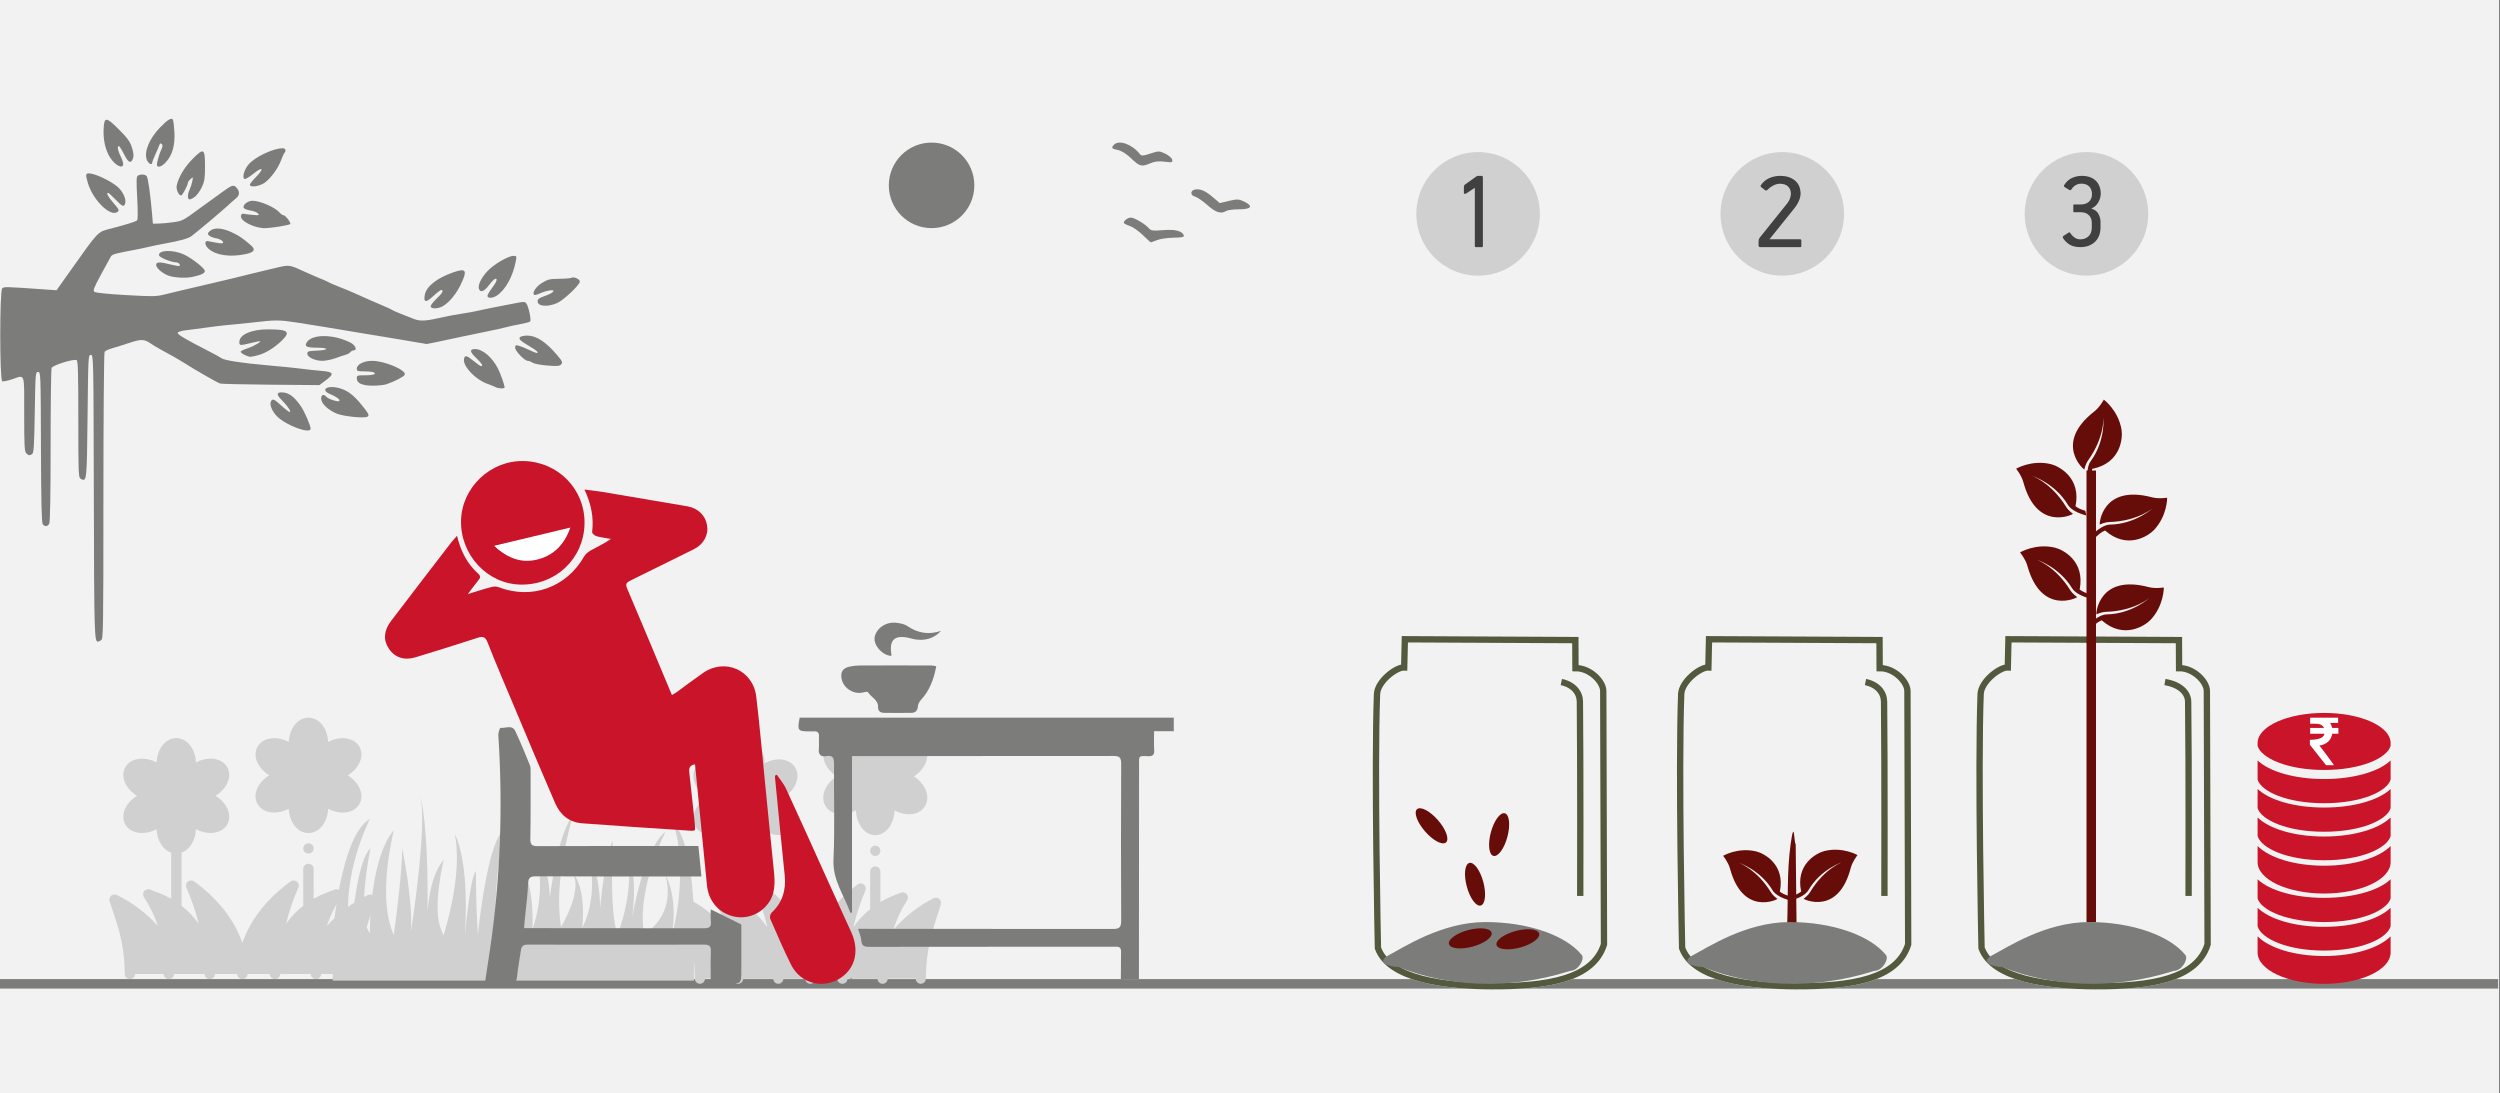 <svg width="526" height="230" xmlns="http://www.w3.org/2000/svg" xmlns:xlink="http://www.w3.org/1999/xlink" overflow="hidden"><rect width="100%" height="100%" fill="#808080" stroke="none"/><defs><clipPath id="clip0"><path d="M0 0 526 0 526 230 0 230Z" fill-rule="evenodd" clip-rule="evenodd"/></clipPath><clipPath id="clip1"><path d="M143 150 198 150 198 208 143 208Z" fill-rule="evenodd" clip-rule="evenodd"/></clipPath><clipPath id="clip2"><path d="M143 150 198 150 198 208 143 208Z" fill-rule="evenodd" clip-rule="evenodd"/></clipPath><clipPath id="clip3"><path d="M143 150 198 150 198 208 143 208Z" fill-rule="evenodd" clip-rule="evenodd"/></clipPath><clipPath id="clip4"><path d="M23 150 79 150 79 207 23 207Z" fill-rule="evenodd" clip-rule="evenodd"/></clipPath><clipPath id="clip5"><path d="M23 150 79 150 79 207 23 207Z" fill-rule="evenodd" clip-rule="evenodd"/></clipPath><clipPath id="clip6"><path d="M23 150 79 150 79 207 23 207Z" fill-rule="evenodd" clip-rule="evenodd"/></clipPath><clipPath id="clip7"><path d="M70 152 146 152 146 222 70 222Z" fill-rule="evenodd" clip-rule="evenodd"/></clipPath><clipPath id="clip8"><path d="M70 152 146 152 146 222 70 222Z" fill-rule="evenodd" clip-rule="evenodd"/></clipPath><clipPath id="clip9"><path d="M70 152 146 152 146 222 70 222Z" fill-rule="evenodd" clip-rule="evenodd"/></clipPath><clipPath id="clip10"><path d="M391.87 191.016 390.468 176.222 375.652 177.622 377.054 192.417Z" fill-rule="evenodd" clip-rule="evenodd"/></clipPath><clipPath id="clip11"><path d="M391.87 191.016 390.468 176.222 375.652 177.622 377.054 192.417Z" fill-rule="evenodd" clip-rule="evenodd"/></clipPath><clipPath id="clip12"><path d="M391.87 191.016 390.468 176.222 375.652 177.622 377.054 192.417Z" fill-rule="evenodd" clip-rule="evenodd"/></clipPath><clipPath id="clip13"><path d="M361.614 191.18 362.853 176.371 377.683 177.608 376.444 192.417Z" fill-rule="evenodd" clip-rule="evenodd"/></clipPath><clipPath id="clip14"><path d="M361.614 191.18 362.853 176.371 377.683 177.608 376.444 192.417Z" fill-rule="evenodd" clip-rule="evenodd"/></clipPath><clipPath id="clip15"><path d="M361.614 191.18 362.853 176.371 377.683 177.608 376.444 192.417Z" fill-rule="evenodd" clip-rule="evenodd"/></clipPath><clipPath id="clip16"><path d="M445.656 116.961 458.468 125.82 449.596 138.613 436.784 129.754Z" fill-rule="evenodd" clip-rule="evenodd"/></clipPath><clipPath id="clip17"><path d="M445.656 116.961 458.468 125.82 449.596 138.613 436.784 129.754Z" fill-rule="evenodd" clip-rule="evenodd"/></clipPath><clipPath id="clip18"><path d="M445.656 116.961 458.468 125.82 449.596 138.613 436.784 129.754Z" fill-rule="evenodd" clip-rule="evenodd"/></clipPath><clipPath id="clip19"><path d="M424.117 127.869 425.315 112.354 440.852 113.55 439.655 129.065Z" fill-rule="evenodd" clip-rule="evenodd"/></clipPath><clipPath id="clip20"><path d="M424.117 127.869 425.315 112.354 440.852 113.55 439.655 129.065Z" fill-rule="evenodd" clip-rule="evenodd"/></clipPath><clipPath id="clip21"><path d="M424.117 127.869 425.315 112.354 440.852 113.55 439.655 129.065Z" fill-rule="evenodd" clip-rule="evenodd"/></clipPath><clipPath id="clip22"><path d="M446.362 98.069 459.173 106.928 450.302 119.721 437.49 110.862Z" fill-rule="evenodd" clip-rule="evenodd"/></clipPath><clipPath id="clip23"><path d="M446.362 98.069 459.173 106.928 450.302 119.721 437.49 110.862Z" fill-rule="evenodd" clip-rule="evenodd"/></clipPath><clipPath id="clip24"><path d="M446.362 98.069 459.173 106.928 450.302 119.721 437.49 110.862Z" fill-rule="evenodd" clip-rule="evenodd"/></clipPath><clipPath id="clip25"><path d="M423.217 110.258 424.515 94.751 440.044 96.047 438.747 111.554Z" fill-rule="evenodd" clip-rule="evenodd"/></clipPath><clipPath id="clip26"><path d="M423.217 110.258 424.515 94.751 440.044 96.047 438.747 111.554Z" fill-rule="evenodd" clip-rule="evenodd"/></clipPath><clipPath id="clip27"><path d="M423.217 110.258 424.515 94.751 440.044 96.047 438.747 111.554Z" fill-rule="evenodd" clip-rule="evenodd"/></clipPath><clipPath id="clip28"><path d="M431.531 87.697 446.345 82.866 451.183 97.657 436.37 102.489Z" fill-rule="evenodd" clip-rule="evenodd"/></clipPath><clipPath id="clip29"><path d="M431.531 87.697 446.345 82.866 451.183 97.657 436.37 102.489Z" fill-rule="evenodd" clip-rule="evenodd"/></clipPath><clipPath id="clip30"><path d="M431.531 87.697 446.345 82.866 451.183 97.657 436.37 102.489Z" fill-rule="evenodd" clip-rule="evenodd"/></clipPath></defs><g clip-path="url(#clip0)"><rect x="0" y="0" width="525.239" height="230" fill="#FFFFFF" transform="scale(1.001 1)"/><rect x="0" y="0" width="525.239" height="230" fill="#F2F2F2" transform="scale(1.001 1)"/><path d="M0 0 525.087 0" stroke="#7C7C7B" stroke-width="1.997" stroke-miterlimit="8" fill="none" fill-rule="evenodd" transform="matrix(1.001 0 -0 1 0 207)"/><g clip-path="url(#clip1)"><g clip-path="url(#clip2)"><g clip-path="url(#clip3)"><path d="M4.261 53.925C4.261 50.082 3.658 46.263 2.475 42.606L1.074 38.279C5.314 40.273 9.866 44.364 12.19 48.636L42.81 48.636C45.133 44.364 49.685 40.273 53.926 38.279L52.525 42.606C51.341 46.263 50.739 50.082 50.739 53.925Z" fill="#D0D0D0" transform="matrix(1 0 -0 1.018 143 151)"/><path d="M20.754 53.926 20.754 53.528C20.754 47.362 19.46 41.229 16.913 35.321L17.373 35.674C23.891 40.678 27.5 47.182 27.5 53.926L34.241 53.926C34.241 46.775 38.645 40.362 45.32 37.796L46.953 37.168C43.841 41.967 42.339 47.632 42.667 53.342L42.7 53.925Z" fill="#D0D0D0" transform="matrix(1 0 -0 1.018 143 151)"/><path d="M34.246 53.926 34.246 53.528C34.246 47.362 35.54 41.229 38.087 35.321L37.627 35.674C31.109 40.678 27.5 47.182 27.5 53.926L20.759 53.926C20.759 46.775 16.355 40.362 9.68 37.796L8.047 37.168C11.159 41.967 12.661 47.632 12.333 53.342L12.3 53.925Z" fill="#D0D0D0" transform="matrix(1 0 -0 1.018 143 151)"/><path d="M21.182 17.224C20.429 16.789 19.638 16.54 18.898 16.467 18.898 16.457 18.899 16.448 18.899 16.438 18.899 16.429 18.898 16.42 18.898 16.41 19.638 16.337 20.429 16.088 21.182 15.653 23.244 14.463 24.246 12.338 23.42 10.908 22.595 9.477 20.254 9.283 18.192 10.474 17.438 10.908 16.827 11.468 16.394 12.073 16.378 12.063 16.361 12.053 16.345 12.044 16.652 11.367 16.831 10.558 16.831 9.688 16.831 7.307 15.492 5.377 13.841 5.377 12.19 5.377 10.85 7.307 10.85 9.688 10.85 10.558 11.03 11.367 11.337 12.044 11.32 12.053 11.304 12.063 11.287 12.073 10.854 11.468 10.243 10.908 9.49 10.474 7.428 9.283 5.087 9.477 4.261 10.908 3.435 12.338 4.437 14.463 6.5 15.653 7.253 16.088 8.043 16.337 8.783 16.41 8.783 16.42 8.783 16.429 8.783 16.438 8.783 16.448 8.783 16.457 8.783 16.467 8.043 16.54 7.253 16.789 6.5 17.224 4.437 18.414 3.435 20.539 4.261 21.969 5.087 23.399 7.428 23.594 9.49 22.403 10.243 21.969 10.854 21.409 11.287 20.804 11.304 20.814 11.32 20.823 11.337 20.833 11.03 21.51 10.85 22.319 10.85 23.189 10.85 25.57 12.19 27.5 13.841 27.5 15.492 27.5 16.831 25.57 16.831 23.189 16.831 22.319 16.652 21.51 16.345 20.833 16.361 20.823 16.378 20.814 16.394 20.804 16.827 21.409 17.438 21.969 18.192 22.403 20.254 23.594 22.595 23.399 23.42 21.969 24.246 20.539 23.244 18.414 21.182 17.224Z" fill="#D0D0D0" transform="matrix(1 0 -0 1.018 143 151)"/><path d="M17.645 16.431C17.645 18.523 15.95 20.218 13.858 20.218 11.767 20.218 10.072 18.523 10.072 16.431 10.072 14.34 11.767 12.645 13.858 12.645 15.95 12.645 17.645 14.34 17.645 16.431Z" fill="#D0D0D0" transform="matrix(1 0 -0 1.018 143 151)"/><path d="M48.501 12.921C47.747 12.486 46.957 12.237 46.217 12.165 46.217 12.155 46.217 12.146 46.217 12.136 46.217 12.127 46.217 12.117 46.217 12.108 46.957 12.035 47.747 11.786 48.501 11.351 50.562 10.16 51.565 8.036 50.739 6.605 49.913 5.175 47.572 4.981 45.51 6.171 44.757 6.606 44.146 7.166 43.713 7.77 43.696 7.761 43.68 7.751 43.663 7.742 43.97 7.065 44.149 6.256 44.149 5.386 44.149 3.004 42.811 1.074 41.159 1.074 39.508 1.074 38.169 3.004 38.169 5.386 38.169 6.255 38.348 7.064 38.655 7.741 38.639 7.751 38.622 7.761 38.605 7.77 38.172 7.166 37.562 6.606 36.809 6.171 34.746 4.98 32.405 5.175 31.579 6.605 30.754 8.036 31.756 10.16 33.818 11.351 34.571 11.786 35.361 12.035 36.102 12.108 36.102 12.117 36.101 12.127 36.101 12.136 36.101 12.145 36.102 12.155 36.102 12.165 35.361 12.237 34.571 12.486 33.818 12.921 31.756 14.112 30.754 16.237 31.579 17.667 32.405 19.097 34.746 19.291 36.809 18.101 37.562 17.666 38.172 17.107 38.605 16.502 38.622 16.512 38.639 16.521 38.655 16.53 38.348 17.208 38.169 18.017 38.169 18.886 38.169 21.267 39.508 23.198 41.159 23.198 42.811 23.198 44.149 21.267 44.149 18.886 44.149 18.017 43.97 17.208 43.663 16.53 43.68 16.521 43.696 16.512 43.713 16.502 44.146 17.107 44.757 17.666 45.51 18.101 47.572 19.291 49.913 19.097 50.739 17.667 51.565 16.237 50.562 14.112 48.501 12.921Z" fill="#D0D0D0" transform="matrix(1 0 -0 1.018 143 151)"/><path d="M44.964 12.129C44.964 14.22 43.268 15.916 41.176 15.916 39.085 15.916 37.39 14.22 37.39 12.129 37.39 10.038 39.085 8.342 41.176 8.342 43.268 8.342 44.964 10.038 44.964 12.129Z" fill="#D0D0D0" transform="matrix(1 0 -0 1.018 143 151)"/><path d="M30.649 18.204C31.222 19.195 32.312 19.827 33.642 19.937 34.762 20.03 35.98 19.758 37.099 19.167 37.206 22.052 38.951 24.272 41.159 24.272 43.367 24.272 45.112 22.052 45.219 19.167 47.77 20.517 50.565 20.116 51.669 18.204 52.773 16.292 51.723 13.671 49.278 12.136 51.723 10.601 52.773 7.98 51.669 6.068 51.097 5.077 50.006 4.445 48.677 4.335 47.556 4.241 46.338 4.514 45.219 5.105 45.112 2.22 43.367 0 41.159 0 38.951 0 37.206 2.22 37.1 5.105 35.98 4.514 34.763 4.241 33.642 4.335 32.312 4.445 31.222 5.077 30.649 6.068 30.077 7.059 30.075 8.32 30.645 9.526 31.124 10.543 31.969 11.462 33.041 12.136 30.595 13.671 29.545 16.292 30.649 18.204ZM41.156 9.425C42.651 9.425 43.868 10.642 43.868 12.137 43.868 13.633 42.651 14.85 41.156 14.85 39.66 14.85 38.443 13.633 38.443 12.137 38.443 10.642 39.66 9.425 41.156 9.425ZM41.159 22.123C40.253 22.123 39.243 20.794 39.243 18.886 39.243 18.199 39.378 17.537 39.633 16.974 39.663 16.909 39.685 16.843 39.701 16.776 40.16 16.921 40.649 16.999 41.156 16.999 41.664 16.999 42.156 16.919 42.617 16.774 42.633 16.841 42.655 16.908 42.685 16.974 42.941 17.537 43.075 18.199 43.075 18.886 43.075 20.794 42.066 22.123 41.159 22.123ZM49.809 17.13C49.356 17.915 47.699 18.125 46.047 17.171 45.452 16.827 44.946 16.379 44.586 15.877 44.544 15.817 44.495 15.763 44.443 15.715 45.162 15.053 45.681 14.178 45.9 13.191 45.968 13.212 46.039 13.227 46.112 13.234 46.728 13.294 47.367 13.508 47.963 13.851 49.615 14.806 50.262 16.345 49.809 17.13ZM44.586 8.396C44.946 7.893 45.452 7.445 46.047 7.101 46.845 6.641 47.738 6.413 48.499 6.476 48.862 6.506 49.514 6.632 49.809 7.142 50.262 7.927 49.615 9.467 47.963 10.42 47.367 10.764 46.728 10.978 46.112 11.038 46.039 11.046 45.968 11.06 45.9 11.082 45.68 10.095 45.161 9.22 44.441 8.559 44.494 8.51 44.543 8.456 44.586 8.396ZM41.159 2.148C42.066 2.148 43.075 3.478 43.075 5.386 43.075 6.074 42.941 6.735 42.685 7.298 42.655 7.364 42.632 7.433 42.617 7.501 42.155 7.355 41.664 7.277 41.156 7.277 40.649 7.277 40.161 7.355 39.702 7.499 39.686 7.431 39.663 7.364 39.633 7.298 39.378 6.735 39.243 6.074 39.243 5.386 39.243 3.478 40.253 2.148 41.159 2.148ZM32.587 8.61C32.432 8.28 32.215 7.652 32.51 7.142 32.804 6.632 33.456 6.506 33.819 6.476 34.58 6.413 35.474 6.641 36.272 7.102 36.867 7.445 37.372 7.893 37.732 8.396 37.775 8.455 37.822 8.508 37.873 8.556 37.152 9.217 36.632 10.092 36.412 11.079 36.346 11.059 36.278 11.045 36.207 11.038 35.591 10.978 34.951 10.764 34.355 10.421 33.557 9.96 32.913 9.3 32.587 8.61ZM34.355 13.851C34.951 13.508 35.591 13.294 36.207 13.234 36.277 13.227 36.346 13.213 36.411 13.193 36.631 14.181 37.152 15.057 37.873 15.719 37.822 15.766 37.774 15.818 37.732 15.877 37.372 16.379 36.867 16.827 36.271 17.171 35.474 17.631 34.58 17.859 33.819 17.796 33.456 17.766 32.804 17.639 32.51 17.13 32.057 16.345 32.703 14.806 34.355 13.851Z" fill="#D0D0D0" transform="matrix(1 0 -0 1.018 143 151)"/><path d="M54.636 37.472C54.315 37.19 53.856 37.124 53.468 37.307 50.429 38.736 47.362 41.121 44.955 43.818 45.645 41.699 46.614 39.664 47.854 37.752 48.107 37.362 48.08 36.853 47.787 36.492 47.494 36.13 47.001 35.998 46.567 36.165L44.935 36.793C43.992 37.156 43.089 37.593 42.23 38.097L42.23 31.81C42.23 31.217 41.748 30.736 41.156 30.736 40.562 30.736 40.081 31.217 40.081 31.81L40.081 39.569C38.737 40.64 37.546 41.902 36.538 43.329 37.152 40.772 37.998 38.24 39.073 35.747 39.267 35.297 39.133 34.774 38.747 34.474 38.361 34.173 37.821 34.171 37.433 34.469L36.973 34.822C32.295 38.413 29.062 42.744 27.5 47.408 25.937 42.744 22.705 38.413 18.026 34.822L17.567 34.469C17.179 34.171 16.639 34.173 16.253 34.474 15.867 34.774 15.733 35.297 15.927 35.747 17.002 38.24 17.847 40.772 18.462 43.329 17.457 41.907 16.271 40.649 14.932 39.58L14.932 28.384C16.6 27.789 17.812 25.858 17.9 23.47 19.02 24.06 20.238 24.333 21.358 24.239 22.687 24.129 23.778 23.498 24.35 22.507 25.454 20.594 24.404 17.973 21.959 16.438 23.03 15.764 23.876 14.846 24.355 13.828 24.924 12.622 24.923 11.362 24.35 10.37 23.778 9.379 22.687 8.747 21.358 8.637 20.237 8.544 19.019 8.817 17.9 9.407 17.793 6.523 16.049 4.302 13.841 4.302 11.632 4.302 9.888 6.523 9.781 9.407 8.662 8.817 7.444 8.544 6.323 8.637 4.994 8.747 3.903 9.379 3.331 10.37 2.227 12.283 3.277 14.903 5.722 16.438 3.277 17.973 2.227 20.594 3.331 22.506 3.903 23.497 4.993 24.129 6.323 24.239 7.444 24.333 8.662 24.06 9.781 23.469 9.87 25.874 11.098 27.816 12.784 28.396L12.784 38.105C11.921 37.598 11.013 37.157 10.065 36.793L8.433 36.165C7.999 35.998 7.506 36.13 7.213 36.492 6.92 36.853 6.893 37.362 7.146 37.752 8.386 39.663 9.355 41.699 10.046 43.818 7.638 41.121 4.57 38.736 1.532 37.306 1.144 37.124 0.686 37.189 0.364 37.472 0.043 37.755-0.08 38.202 0.052 38.609L1.453 42.937C2.603 46.492 3.187 50.189 3.187 53.925 3.187 54.519 3.668 54.999 4.261 54.999 4.855 54.999 5.335 54.519 5.335 53.925 5.335 49.964 4.717 46.044 3.497 42.276L2.933 40.533C6.271 42.656 9.386 45.822 11.152 48.98 11.306 50.397 11.344 51.833 11.261 53.28L11.227 53.864C11.193 54.456 11.646 54.964 12.239 54.998 12.831 55.032 13.338 54.579 13.372 53.987L13.406 53.403C13.688 48.485 12.695 43.677 10.52 39.329 15.968 41.968 19.572 47.543 19.68 53.644L19.68 53.926C19.68 54.519 20.161 55 20.754 55L20.757 55 20.759 55C21.352 55 21.834 54.519 21.834 53.926 21.834 53.783 21.831 53.641 21.828 53.499 21.825 48.555 21.012 43.64 19.407 38.839 23.958 43.24 26.426 48.498 26.426 53.926 26.426 54.519 26.907 55 27.5 55 28.093 55 28.574 54.519 28.574 53.926 28.574 48.498 31.042 43.24 35.593 38.839 33.988 43.64 33.175 48.555 33.172 53.499 33.169 53.641 33.166 53.783 33.166 53.926 33.166 54.519 33.647 55 34.241 55L34.243 55 34.246 55C34.839 55 35.32 54.519 35.32 53.926L35.32 53.644C35.428 47.543 39.031 41.968 44.48 39.33 42.305 43.677 41.312 48.485 41.594 53.403L41.628 53.987C41.662 54.579 42.17 55.032 42.762 54.998 43.354 54.964 43.807 54.456 43.773 53.864L43.739 53.281C43.656 51.833 43.694 50.397 43.847 48.981 45.614 45.822 48.729 42.657 52.067 40.533L51.503 42.276C50.283 46.044 49.665 49.964 49.665 53.926 49.665 54.519 50.146 55 50.739 55 51.332 55 51.813 54.519 51.813 53.926 51.813 50.189 52.397 46.492 53.547 42.937L54.948 38.609C55.08 38.202 54.957 37.755 54.636 37.472ZM11.124 16.44C11.124 14.944 12.341 13.727 13.837 13.727 15.333 13.727 16.549 14.944 16.549 16.44 16.549 17.936 15.333 19.152 13.837 19.152 12.341 19.152 11.124 17.936 11.124 16.44ZM22.49 21.432C22.196 21.942 21.544 22.069 21.181 22.099 20.421 22.162 19.526 21.934 18.729 21.473 18.133 21.129 17.628 20.682 17.268 20.179 17.225 20.119 17.177 20.065 17.125 20.017 17.844 19.355 18.363 18.48 18.581 17.493 18.649 17.514 18.72 17.529 18.793 17.536 19.409 17.597 20.049 17.81 20.645 18.154 22.297 19.108 22.943 20.647 22.49 21.432ZM17.268 12.698C17.628 12.195 18.133 11.748 18.729 11.404 19.526 10.943 20.42 10.715 21.181 10.778 21.544 10.808 22.196 10.935 22.49 11.445 22.784 11.954 22.568 12.583 22.413 12.912 22.087 13.602 21.443 14.262 20.645 14.723 20.049 15.066 19.409 15.28 18.793 15.34 18.72 15.348 18.649 15.363 18.581 15.383 18.362 14.397 17.842 13.523 17.123 12.861 17.176 12.812 17.224 12.758 17.268 12.698ZM13.841 6.451C14.747 6.451 15.757 7.78 15.757 9.688 15.757 10.376 15.622 11.037 15.366 11.6 15.336 11.666 15.314 11.735 15.298 11.804 14.837 11.658 14.346 11.579 13.837 11.579 13.331 11.579 12.842 11.657 12.383 11.801 12.367 11.733 12.345 11.666 12.315 11.6 12.06 11.037 11.925 10.376 11.925 9.688 11.925 7.781 12.934 6.451 13.841 6.451ZM5.191 11.445C5.486 10.935 6.138 10.808 6.501 10.778 7.262 10.715 8.155 10.943 8.953 11.404 9.548 11.748 10.054 12.195 10.414 12.698 10.456 12.757 10.503 12.81 10.555 12.858 9.834 13.519 9.314 14.395 9.093 15.382 9.028 15.362 8.959 15.348 8.888 15.341 8.272 15.28 7.632 15.067 7.037 14.723 5.385 13.769 4.738 12.23 5.191 11.445ZM10.414 20.179C10.054 20.682 9.549 21.129 8.953 21.473 8.155 21.934 7.261 22.162 6.501 22.099 6.138 22.069 5.486 21.942 5.191 21.432 4.738 20.647 5.385 19.108 7.037 18.154 7.632 17.81 8.272 17.597 8.888 17.536 8.959 17.529 9.027 17.515 9.093 17.495 9.313 18.484 9.833 19.36 10.554 20.021 10.503 20.069 10.456 20.12 10.414 20.179ZM12.315 21.276C12.345 21.212 12.367 21.145 12.383 21.078 12.842 21.223 13.33 21.3 13.837 21.3 14.346 21.3 14.837 21.222 15.299 21.076 15.314 21.144 15.337 21.211 15.367 21.276 15.622 21.839 15.757 22.501 15.757 23.188 15.757 25.096 14.747 26.426 13.841 26.426 12.935 26.426 11.925 25.096 11.925 23.188 11.925 22.501 12.06 21.84 12.315 21.276Z" fill="#D0D0D0" transform="matrix(1 0 -0 1.018 143 151)"/><path d="M40.396 26.754C40.196 26.954 40.081 27.231 40.081 27.514 40.081 27.797 40.196 28.074 40.396 28.273 40.596 28.473 40.873 28.588 41.156 28.588 41.438 28.588 41.715 28.473 41.915 28.273 42.115 28.074 42.23 27.797 42.23 27.514 42.23 27.231 42.115 26.954 41.915 26.754 41.715 26.554 41.438 26.44 41.156 26.44 40.873 26.44 40.596 26.554 40.396 26.754Z" fill="#D0D0D0" transform="matrix(1 0 -0 1.018 143 151)"/></g></g></g><g clip-path="url(#clip4)"><g clip-path="url(#clip5)"><g clip-path="url(#clip6)"><path d="M4.261 53.925C4.261 50.082 3.658 46.263 2.475 42.606L1.074 38.279C5.314 40.273 9.866 44.364 12.19 48.636L42.81 48.636C45.133 44.364 49.685 40.273 53.926 38.279L52.525 42.606C51.341 46.263 50.739 50.082 50.739 53.925Z" fill="#D0D0D0" transform="matrix(1.018 0 -0 1 23 151)"/><path d="M20.754 53.926 20.754 53.528C20.754 47.362 19.46 41.229 16.913 35.321L17.373 35.674C23.891 40.678 27.5 47.182 27.5 53.926L34.241 53.926C34.241 46.775 38.645 40.362 45.32 37.796L46.953 37.168C43.841 41.967 42.339 47.632 42.667 53.342L42.7 53.925Z" fill="#D0D0D0" transform="matrix(1.018 0 -0 1 23 151)"/><path d="M34.246 53.926 34.246 53.528C34.246 47.362 35.54 41.229 38.087 35.321L37.627 35.674C31.109 40.678 27.5 47.182 27.5 53.926L20.759 53.926C20.759 46.775 16.355 40.362 9.68 37.796L8.047 37.168C11.159 41.967 12.661 47.632 12.333 53.342L12.3 53.925Z" fill="#D0D0D0" transform="matrix(1.018 0 -0 1 23 151)"/><path d="M21.182 17.224C20.429 16.789 19.638 16.54 18.898 16.467 18.898 16.457 18.899 16.448 18.899 16.438 18.899 16.429 18.898 16.42 18.898 16.41 19.638 16.337 20.429 16.088 21.182 15.653 23.244 14.463 24.246 12.338 23.42 10.908 22.595 9.477 20.254 9.283 18.192 10.474 17.438 10.908 16.827 11.468 16.394 12.073 16.378 12.063 16.361 12.053 16.345 12.044 16.652 11.367 16.831 10.558 16.831 9.688 16.831 7.307 15.492 5.377 13.841 5.377 12.19 5.377 10.851 7.307 10.851 9.688 10.851 10.558 11.03 11.367 11.337 12.044 11.32 12.053 11.304 12.063 11.287 12.073 10.854 11.468 10.243 10.908 9.49 10.474 7.428 9.283 5.087 9.477 4.261 10.908 3.435 12.338 4.437 14.463 6.5 15.653 7.253 16.088 8.043 16.337 8.783 16.41 8.783 16.42 8.783 16.429 8.783 16.438 8.783 16.448 8.783 16.457 8.783 16.467 8.043 16.54 7.253 16.789 6.5 17.224 4.437 18.415 3.435 20.539 4.261 21.97 5.087 23.399 7.428 23.594 9.49 22.403 10.243 21.969 10.854 21.409 11.287 20.804 11.304 20.814 11.32 20.823 11.337 20.833 11.03 21.51 10.851 22.319 10.851 23.189 10.851 25.57 12.19 27.5 13.841 27.5 15.492 27.5 16.831 25.57 16.831 23.189 16.831 22.319 16.652 21.51 16.345 20.833 16.361 20.823 16.378 20.814 16.394 20.804 16.827 21.409 17.438 21.969 18.192 22.403 20.254 23.594 22.595 23.399 23.42 21.97 24.246 20.539 23.244 18.415 21.182 17.224Z" fill="#D0D0D0" transform="matrix(1.018 0 -0 1 23 151)"/><path d="M17.645 16.431C17.645 18.523 15.95 20.218 13.858 20.218 11.767 20.218 10.072 18.523 10.072 16.431 10.072 14.34 11.767 12.645 13.858 12.645 15.95 12.645 17.645 14.34 17.645 16.431Z" fill="#D0D0D0" transform="matrix(1.018 0 -0 1 23 151)"/><path d="M48.501 12.921C47.747 12.486 46.957 12.237 46.217 12.165 46.217 12.155 46.217 12.146 46.217 12.136 46.217 12.127 46.217 12.117 46.217 12.108 46.957 12.035 47.747 11.786 48.501 11.351 50.562 10.16 51.565 8.036 50.739 6.605 49.913 5.175 47.572 4.981 45.51 6.171 44.757 6.606 44.146 7.166 43.713 7.77 43.696 7.761 43.68 7.751 43.663 7.742 43.97 7.065 44.15 6.256 44.15 5.386 44.15 3.004 42.811 1.074 41.159 1.074 39.508 1.074 38.169 3.004 38.169 5.386 38.169 6.255 38.348 7.064 38.655 7.742 38.639 7.751 38.622 7.761 38.606 7.77 38.173 7.166 37.562 6.606 36.809 6.171 34.746 4.98 32.405 5.175 31.579 6.605 30.754 8.036 31.756 10.16 33.818 11.351 34.571 11.786 35.361 12.035 36.102 12.108 36.102 12.117 36.101 12.127 36.101 12.136 36.101 12.145 36.102 12.155 36.102 12.165 35.361 12.237 34.571 12.486 33.818 12.921 31.756 14.112 30.754 16.237 31.579 17.667 32.405 19.097 34.746 19.291 36.809 18.101 37.562 17.666 38.173 17.107 38.606 16.502 38.622 16.512 38.639 16.521 38.655 16.53 38.348 17.208 38.169 18.017 38.169 18.886 38.169 21.267 39.508 23.198 41.159 23.198 42.811 23.198 44.15 21.267 44.15 18.886 44.15 18.017 43.97 17.208 43.663 16.53 43.68 16.521 43.696 16.512 43.713 16.502 44.146 17.107 44.757 17.666 45.51 18.101 47.572 19.291 49.913 19.097 50.739 17.667 51.565 16.237 50.562 14.112 48.501 12.921Z" fill="#D0D0D0" transform="matrix(1.018 0 -0 1 23 151)"/><path d="M44.964 12.129C44.964 14.22 43.268 15.916 41.176 15.916 39.085 15.916 37.39 14.22 37.39 12.129 37.39 10.038 39.085 8.342 41.176 8.342 43.268 8.342 44.964 10.038 44.964 12.129Z" fill="#D0D0D0" transform="matrix(1.018 0 -0 1 23 151)"/><path d="M30.649 18.204C31.222 19.195 32.312 19.827 33.642 19.937 34.762 20.03 35.98 19.758 37.099 19.167 37.206 22.052 38.951 24.272 41.159 24.272 43.367 24.272 45.112 22.052 45.219 19.167 47.77 20.517 50.565 20.116 51.669 18.204 52.773 16.292 51.723 13.671 49.278 12.136 51.723 10.601 52.773 7.98 51.669 6.068 51.097 5.077 50.006 4.445 48.677 4.335 47.556 4.241 46.338 4.514 45.219 5.105 45.112 2.22 43.367 0 41.159 0 38.951 0 37.206 2.22 37.1 5.105 35.98 4.514 34.763 4.241 33.642 4.335 32.312 4.445 31.222 5.077 30.649 6.068 30.077 7.059 30.075 8.32 30.645 9.526 31.124 10.543 31.969 11.462 33.041 12.136 30.596 13.671 29.545 16.292 30.649 18.204ZM41.156 9.425C42.651 9.425 43.868 10.642 43.868 12.137 43.868 13.633 42.651 14.85 41.156 14.85 39.66 14.85 38.443 13.633 38.443 12.137 38.443 10.642 39.66 9.425 41.156 9.425ZM41.159 22.123C40.253 22.123 39.243 20.794 39.243 18.887 39.243 18.199 39.378 17.538 39.634 16.974 39.663 16.909 39.685 16.843 39.701 16.776 40.16 16.921 40.649 16.999 41.156 16.999 41.664 16.999 42.156 16.919 42.617 16.774 42.633 16.841 42.655 16.908 42.685 16.974 42.941 17.538 43.075 18.199 43.075 18.887 43.075 20.794 42.066 22.123 41.159 22.123ZM49.809 17.13C49.356 17.915 47.699 18.125 46.047 17.171 45.452 16.827 44.946 16.379 44.586 15.877 44.544 15.817 44.495 15.763 44.443 15.715 45.162 15.053 45.681 14.178 45.9 13.191 45.968 13.212 46.039 13.227 46.112 13.234 46.728 13.294 47.367 13.508 47.963 13.851 49.615 14.806 50.262 16.345 49.809 17.13ZM44.586 8.396C44.946 7.893 45.452 7.445 46.047 7.101 46.845 6.641 47.739 6.413 48.499 6.476 48.862 6.506 49.514 6.632 49.809 7.142 50.262 7.927 49.615 9.467 47.963 10.42 47.367 10.764 46.728 10.978 46.112 11.039 46.039 11.046 45.968 11.06 45.9 11.082 45.68 10.095 45.161 9.22 44.442 8.559 44.494 8.51 44.543 8.456 44.586 8.396ZM41.159 2.148C42.066 2.148 43.075 3.478 43.075 5.386 43.075 6.074 42.941 6.735 42.685 7.298 42.655 7.364 42.632 7.433 42.617 7.501 42.155 7.355 41.664 7.277 41.156 7.277 40.649 7.277 40.161 7.355 39.702 7.499 39.686 7.431 39.663 7.364 39.634 7.298 39.378 6.735 39.243 6.074 39.243 5.386 39.243 3.478 40.253 2.148 41.159 2.148ZM32.587 8.61C32.432 8.28 32.216 7.652 32.51 7.142 32.804 6.632 33.456 6.506 33.819 6.476 34.58 6.413 35.474 6.641 36.272 7.102 36.867 7.445 37.372 7.893 37.732 8.396 37.775 8.455 37.822 8.508 37.873 8.556 37.152 9.217 36.632 10.092 36.412 11.079 36.346 11.059 36.278 11.045 36.207 11.039 35.591 10.978 34.951 10.764 34.355 10.421 33.557 9.96 32.913 9.3 32.587 8.61ZM34.355 13.851C34.951 13.508 35.591 13.294 36.207 13.234 36.277 13.227 36.346 13.213 36.411 13.193 36.631 14.181 37.152 15.057 37.873 15.719 37.822 15.766 37.774 15.818 37.732 15.877 37.372 16.379 36.867 16.827 36.271 17.171 35.474 17.631 34.58 17.859 33.819 17.796 33.456 17.766 32.804 17.639 32.51 17.13 32.057 16.345 32.703 14.806 34.355 13.851Z" fill="#D0D0D0" transform="matrix(1.018 0 -0 1 23 151)"/><path d="M54.636 37.473C54.315 37.19 53.856 37.124 53.468 37.307 50.429 38.736 47.362 41.121 44.955 43.818 45.645 41.699 46.614 39.664 47.854 37.752 48.107 37.362 48.08 36.853 47.787 36.492 47.494 36.13 47.001 35.998 46.567 36.166L44.935 36.793C43.992 37.156 43.089 37.593 42.23 38.097L42.23 31.81C42.23 31.217 41.748 30.736 41.156 30.736 40.562 30.736 40.081 31.217 40.081 31.81L40.081 39.569C38.737 40.64 37.546 41.903 36.538 43.329 37.152 40.772 37.998 38.24 39.073 35.747 39.267 35.297 39.133 34.774 38.747 34.474 38.361 34.173 37.821 34.171 37.433 34.469L36.973 34.822C32.295 38.413 29.062 42.744 27.5 47.408 25.937 42.744 22.705 38.413 18.026 34.822L17.567 34.469C17.179 34.171 16.639 34.173 16.253 34.474 15.867 34.774 15.733 35.297 15.927 35.747 17.002 38.24 17.847 40.772 18.462 43.329 17.457 41.907 16.271 40.649 14.932 39.58L14.932 28.384C16.6 27.79 17.812 25.858 17.9 23.47 19.02 24.06 20.238 24.333 21.358 24.239 22.687 24.129 23.778 23.498 24.35 22.507 25.454 20.594 24.404 17.973 21.959 16.438 23.03 15.764 23.876 14.846 24.355 13.828 24.924 12.622 24.923 11.362 24.35 10.37 23.778 9.379 22.687 8.747 21.358 8.637 20.237 8.544 19.019 8.817 17.9 9.407 17.794 6.523 16.049 4.302 13.841 4.302 11.632 4.302 9.888 6.523 9.781 9.407 8.662 8.817 7.444 8.544 6.323 8.637 4.994 8.747 3.903 9.379 3.331 10.37 2.227 12.283 3.277 14.903 5.722 16.438 3.277 17.973 2.227 20.594 3.331 22.506 3.903 23.497 4.993 24.129 6.323 24.239 7.444 24.333 8.662 24.06 9.781 23.469 9.87 25.874 11.098 27.816 12.784 28.396L12.784 38.105C11.921 37.598 11.013 37.157 10.065 36.793L8.433 36.165C7.999 35.998 7.506 36.13 7.213 36.492 6.92 36.853 6.893 37.362 7.146 37.752 8.386 39.663 9.355 41.699 10.046 43.818 7.638 41.121 4.57 38.736 1.532 37.306 1.144 37.124 0.686 37.189 0.364 37.473 0.043 37.755-0.08 38.202 0.052 38.609L1.453 42.937C2.603 46.492 3.187 50.189 3.187 53.925 3.187 54.519 3.668 54.999 4.261 54.999 4.855 54.999 5.335 54.519 5.335 53.925 5.335 49.964 4.717 46.044 3.497 42.276L2.933 40.533C6.271 42.656 9.386 45.822 11.152 48.981 11.306 50.397 11.344 51.833 11.261 53.28L11.227 53.864C11.193 54.456 11.646 54.964 12.239 54.998 12.831 55.032 13.338 54.579 13.372 53.987L13.406 53.403C13.688 48.485 12.695 43.678 10.52 39.329 15.969 41.968 19.572 47.543 19.68 53.644L19.68 53.926C19.68 54.519 20.161 55 20.754 55L20.757 55 20.759 55C21.353 55 21.834 54.519 21.834 53.926 21.834 53.783 21.831 53.641 21.828 53.499 21.825 48.555 21.012 43.64 19.407 38.839 23.958 43.24 26.426 48.498 26.426 53.926 26.426 54.519 26.907 55 27.5 55 28.093 55 28.574 54.519 28.574 53.926 28.574 48.498 31.042 43.24 35.593 38.839 33.988 43.64 33.175 48.555 33.172 53.499 33.169 53.641 33.166 53.783 33.166 53.926 33.166 54.519 33.647 55 34.241 55L34.243 55 34.246 55C34.839 55 35.32 54.519 35.32 53.926L35.32 53.644C35.428 47.543 39.032 41.968 44.48 39.33 42.305 43.678 41.312 48.485 41.594 53.403L41.628 53.987C41.662 54.58 42.17 55.032 42.762 54.998 43.354 54.964 43.807 54.456 43.773 53.864L43.739 53.281C43.656 51.834 43.694 50.397 43.847 48.981 45.614 45.822 48.729 42.657 52.067 40.533L51.503 42.276C50.283 46.044 49.665 49.964 49.665 53.926 49.665 54.519 50.146 55 50.739 55 51.332 55 51.813 54.519 51.813 53.926 51.813 50.189 52.397 46.492 53.547 42.937L54.948 38.609C55.08 38.202 54.957 37.755 54.636 37.473ZM11.124 16.44C11.124 14.944 12.341 13.727 13.837 13.727 15.333 13.727 16.549 14.944 16.549 16.44 16.549 17.936 15.333 19.153 13.837 19.153 12.341 19.153 11.124 17.936 11.124 16.44ZM22.49 21.432C22.196 21.942 21.544 22.069 21.181 22.099 20.421 22.162 19.526 21.934 18.729 21.473 18.133 21.129 17.628 20.682 17.268 20.179 17.225 20.119 17.177 20.065 17.125 20.017 17.844 19.355 18.363 18.48 18.581 17.493 18.649 17.514 18.72 17.529 18.793 17.536 19.409 17.597 20.049 17.81 20.645 18.154 22.297 19.108 22.943 20.647 22.49 21.432ZM17.268 12.698C17.628 12.195 18.133 11.748 18.729 11.404 19.526 10.943 20.42 10.715 21.181 10.778 21.544 10.808 22.196 10.935 22.49 11.445 22.784 11.954 22.568 12.583 22.413 12.912 22.087 13.602 21.443 14.262 20.645 14.723 20.049 15.066 19.409 15.28 18.793 15.34 18.72 15.348 18.649 15.363 18.581 15.384 18.362 14.397 17.842 13.523 17.123 12.861 17.176 12.812 17.224 12.758 17.268 12.698ZM13.841 6.451C14.747 6.451 15.757 7.78 15.757 9.688 15.757 10.376 15.622 11.037 15.366 11.6 15.336 11.666 15.314 11.735 15.298 11.804 14.837 11.658 14.346 11.579 13.837 11.579 13.331 11.579 12.842 11.657 12.383 11.801 12.367 11.733 12.345 11.666 12.315 11.6 12.06 11.037 11.925 10.376 11.925 9.688 11.925 7.781 12.934 6.451 13.841 6.451ZM5.191 11.445C5.486 10.935 6.138 10.809 6.501 10.778 7.262 10.715 8.155 10.943 8.953 11.404 9.548 11.748 10.054 12.195 10.414 12.698 10.456 12.757 10.503 12.81 10.555 12.858 9.834 13.519 9.314 14.395 9.094 15.382 9.028 15.362 8.959 15.348 8.888 15.341 8.272 15.28 7.632 15.067 7.037 14.723 5.385 13.769 4.738 12.23 5.191 11.445ZM10.414 20.179C10.054 20.682 9.549 21.129 8.953 21.473 8.155 21.934 7.261 22.162 6.501 22.099 6.138 22.069 5.486 21.942 5.191 21.432 4.738 20.647 5.385 19.108 7.037 18.154 7.632 17.81 8.272 17.597 8.888 17.536 8.959 17.529 9.027 17.515 9.093 17.495 9.313 18.484 9.833 19.36 10.554 20.021 10.503 20.069 10.456 20.12 10.414 20.179ZM12.315 21.276C12.345 21.212 12.367 21.145 12.383 21.078 12.842 21.223 13.33 21.301 13.837 21.301 14.346 21.301 14.837 21.222 15.299 21.076 15.314 21.144 15.337 21.211 15.367 21.276 15.622 21.839 15.757 22.501 15.757 23.188 15.757 25.096 14.747 26.426 13.841 26.426 12.935 26.426 11.925 25.096 11.925 23.188 11.925 22.501 12.06 21.84 12.315 21.276Z" fill="#D0D0D0" transform="matrix(1.018 0 -0 1 23 151)"/><path d="M40.396 26.754C40.196 26.954 40.081 27.231 40.081 27.514 40.081 27.797 40.196 28.074 40.396 28.273 40.596 28.473 40.873 28.588 41.156 28.588 41.438 28.588 41.715 28.473 41.915 28.273 42.115 28.074 42.23 27.797 42.23 27.514 42.23 27.231 42.115 26.954 41.915 26.754 41.715 26.554 41.438 26.44 41.156 26.44 40.873 26.44 40.596 26.554 40.396 26.754Z" fill="#D0D0D0" transform="matrix(1.018 0 -0 1 23 151)"/></g></g></g><g clip-path="url(#clip7)"><g clip-path="url(#clip8)"><g clip-path="url(#clip9)"><path d="M64.177 20.252C67.055 31.349 63.913 43.43 63.869 43.616 63.877 43.557 63.947 42.689 63.947 42.689 64.87 35.234 62.621 31.03 62.621 31.03 64.139 37.479 61.338 41.157 59.696 42.689 59.081 43.263 58.623 43.752 58.623 43.752 58.575 43.752 58.533 42.978 58.498 42.689 57.394 33.586 62.62 21.991 62.62 21.991 59.277 24.963 57.251 34.633 56.361 39.955 57.423 30.988 55.667 26.858 55.667 26.858 56.361 34.357 54.619 40.512 53.888 42.689 53.704 43.238 53.581 43.752 53.581 43.752 53.497 43.752 53.421 43.001 53.348 42.689 52.092 37.269 52.712 23.902 52.712 23.902 51.466 27.02 50.715 33.426 50.314 38.077 50.317 30.193 47.845 25.466 47.845 25.466 50.453 35.548 46.975 42.153 46.975 42.153 47.67 33.115 45.237 30.855 45.237 30.855 47.034 34.596 42.977 41.981 42.977 41.981 41.413 32.247 45.237 18.513 45.237 18.513 42.922 21.776 41.563 29.943 40.851 35.88 40.775 28.338 37.625 25.466 37.625 25.466 40.791 33.115 37.589 42.501 37.589 42.501 37.937 33.463 35.676 29.115 35.676 29.115 35.96 33.106 32.744 40.242 31.574 42.688 31.317 43.224 31.156 43.751 31.156 43.751 31.089 43.751 31.033 42.989 30.98 42.688 29.812 35.974 32.199 21.641 32.199 21.641 29.463 23.77 27.79 38.906 27.413 42.689 27.358 43.235 27.331 43.753 27.331 43.753 27.315 43.753 27.297 42.977 27.28 42.689 26.92 36.813 26.959 30.293 26.959 30.293 25.809 31.556 24.902 43.751 24.897 43.751L24.927 42.688C25.675 27.503 22.985 22.512 22.985 22.512 24.302 29.972 21.924 39.772 21.14 42.688 20.992 43.238 20.9 43.751 20.9 43.751 20.727 43.751 20.58 43.005 20.451 42.688 18.625 38.212 20.9 27.899 20.9 27.899 18.801 30.597 18.083 35.359 17.85 38.923 18.042 20.657 16.553 14.688 16.553 14.688 17.624 21.275 15.324 38.647 14.761 42.688 14.729 42.926 14.732 42.901 14.761 42.688L14.716 42.688C15.132 36.539 13.076 25.466 13.076 25.466 13.076 30.293 11.968 39.797 11.618 42.688 11.552 43.232 11.512 43.751 11.512 43.751 11.334 43.397 11.248 42.981 11.13 42.688 8.482 34.819 11.512 21.641 11.512 21.641 7.476 27.024 7.039 39.348 6.997 42.688 6.994 42.945 6.993 43.016 6.997 42.688 6.997 42.688 7.203 43.967 6.638 42.688 4.699 38.498 7.104 25.466 7.104 25.466 4.721 27.998 3.753 39.459 3.538 42.688 3.503 43.226 3.459 43.751 3.459 43.751 3.4 43.751 3.336 42.975 3.287 42.688 1.395 31.596 7.001 19.311 7.001 19.311 1.439 22.788 0 43.75 0 43.75L0 53.312 68 53.312 68 42.688 68 42.688C68.01 23.231 64.177 20.252 64.177 20.252Z" fill="#D0D0D0" transform="matrix(1.118 0 -0 1 70 153)"/></g></g></g><path d="M11.198 54.723 11.208 55 10.805 55ZM0.251 0C26.426 0 52.601 0 78.886 0 78.886 0.913 78.886 1.799 78.886 2.851 77.541 2.851 76.224 2.851 74.743 2.851 74.743 4.263 74.688 5.564 74.77 6.837 74.825 7.806 74.468 8.138 73.508 8.11 71.423 8 71.587 8 71.587 10.02L71.56 55 67.76 55 67.801 49.242C67.829 48.19 67.225 48.163 66.484 48.19 62.039 48.19 57.622 48.19 53.177 48.19 40.419 48.19 27.661 48.19 14.902 48.218 13.86 48.218 13.284 48.052 13.201 46.862 13.146 46.114 12.817 45.367 12.515 44.426 13.091 44.426 13.53 44.426 13.97 44.426 31.337 44.426 48.732 44.426 66.1 44.454 67.389 44.454 67.829 44.149 67.829 42.765 67.774 31.749 67.774 20.704 67.829 9.688 67.829 8.415 67.499 8.055 66.237 8.055 48.403 8.083 30.569 8.083 12.735 8.083 12.296 8.083 11.857 8.083 11.253 8.083 11.253 19.182 11.253 30.088 11.253 40.994 11.143 41.021 11.006 41.021 10.896 41.049 9.607 37.368 7.165 34.212 7.357 29.894 7.659 23.168 7.412 16.414 7.467 9.688 7.467 8.442 7.192 7.861 5.903 8.083 4.641 8.304 4.147 7.75 4.284 6.477 4.366 5.647 4.257 4.816 4.312 3.986 4.366 3.128 3.982 2.823 3.187 2.879 2.912 2.906 2.638 2.879 2.364 2.879-0.161 2.879-0.27 2.74 0.251 0Z" fill="#7C7C7B" fill-rule="evenodd" transform="matrix(1.001 0 -0 1 168 151)"/><path d="M15.143 9.729C15.934 13.064 17.326 15.655 19.589 17.694 20.135 18.191 20.08 18.576 19.644 19.073 18.962 19.927 18.307 20.809 17.407 21.994 19.317 21.415 20.844 20.892 22.399 20.506 22.89 20.368 23.463 20.368 23.926 20.561 30.909 23.207 38.164 20.588 41.874 14.056 42.174 13.533 42.719 13.119 43.238 12.816 44.629 12.044 46.074 11.383 47.493 10.391 46.456 10.198 45.42 10.088 44.438 9.812 44.083 9.702 43.51 9.206 43.538 8.957 43.919 5.898 43.347 3.032 41.928 0 43.347 0.193 44.52 0.303 45.692 0.496 51.639 1.488 57.612 2.508 63.558 3.528 65.795 3.914 67.377 5.457 67.704 7.552 68.031 9.591 66.968 11.548 64.895 12.568 60.476 14.773 56.03 16.978 51.584 19.155 50.875 19.514 50.493 19.817 50.848 20.699 54.012 28.14 57.121 35.609 60.312 43.244 60.749 42.968 61.131 42.775 61.458 42.527 63.258 41.204 65.031 39.854 66.859 38.586 71.468 35.389 77.387 37.98 78.042 43.602 78.805 50.024 79.351 56.473 80.006 62.923 80.578 68.628 81.124 74.333 81.724 80.038 81.997 82.684 82.133 85.275 80.224 87.48 78.342 89.685 75.423 90.539 72.695 89.657 69.832 88.748 67.977 86.323 67.677 83.263 66.859 74.802 66.013 66.368 65.167 57.824 64.049 57.989 63.858 58.596 63.967 59.56 64.376 63.116 64.731 66.671 65.113 70.227 65.167 70.668 65.167 71.136 65.167 71.66 64.895 71.715 64.677 71.825 64.486 71.798 56.821 71.302 49.157 70.805 41.492 70.227 38.737 70.034 36.828 68.463 35.764 65.982 32.9 59.34 30.091 52.697 27.308 46.028 25.345 41.397 23.381 36.767 21.526 32.081 21.062 30.896 20.489 30.869 19.453 31.2 15.143 32.605 10.807 33.956 6.47 35.279 4.097 36.023 2.051 35.361 0.824 33.487-0.404 31.668-0.267 29.684 1.287 27.644 5.515 22.077 9.77 16.537 14.025 10.997 14.38 10.584 14.68 10.28 15.143 9.729Z" fill="#C91429" fill-rule="evenodd" transform="matrix(1.001 0 -0 1 81 103)"/><path d="M0 53.987C0.386 51.487 0.718 49.289 1.049 47.091 3.284 32.007 3.836 16.841 2.842 1.648 2.815 1.126 3.201 0.109 3.284 0.137 4.332 0.274 5.74-0.578 6.402 0.796 7.506 3.159 8.499 5.577 9.465 7.967 9.658 8.407 9.631 8.956 9.631 9.451 9.631 14.121 9.658 18.792 9.576 23.463 9.548 24.672 9.852 25.029 11.094 25.029 21.856 24.974 32.618 25.001 43.38 25.001 43.822 25.001 44.291 25.001 44.898 25.001 45.119 27.117 45.312 29.15 45.533 31.403 44.788 31.403 44.263 31.403 43.739 31.403 32.756 31.403 21.773 31.43 10.762 31.375 9.631 31.375 9.162 31.595 9.107 32.859 9.024 35.277 8.665 37.695 8.444 40.112 8.389 40.772 8.334 41.459 8.251 42.283 8.858 42.283 9.327 42.283 9.769 42.283 21.856 42.283 33.943 42.283 46.057 42.31 47.188 42.31 47.658 42.036 47.52 40.854 47.437 39.948 47.492 39.041 47.492 38.327 49.534 39.343 51.576 40.36 53.922 41.514 53.922 44.426 53.922 47.778 53.922 51.157 53.922 53.96 53.922 53.96 51.107 53.987 49.976 53.987 48.844 53.987 47.492 53.987 47.492 51.624 47.437 49.372 47.52 47.146 47.547 46.075 47.216 45.745 46.112 45.745 33.749 45.772 21.387 45.772 9.024 45.745 8.085 45.745 7.699 46.075 7.589 46.954 7.313 48.849 6.954 50.745 6.761 52.641 6.623 53.767 6.126 54.07 5.05 53.987 3.449 53.905 1.849 53.987 0 53.987Z" fill="#7C7C7B" fill-rule="evenodd" transform="matrix(1.001 0 -0 1 102 153)"/><path d="M13.171 0.003C20.46 0.167 26.096 5.985 25.96 13.19 25.825 20.532 19.918 26.16 12.493 25.997 5.53 25.861-0.133 19.77 0.002 12.565 0.138 5.604 6.153-0.16 13.171 0.003ZM7.047 17.894C9.974 20.504 12.981 21.374 16.341 20.45 19.376 19.634 21.516 17.704 22.79 14.387 17.506 15.556 12.493 16.671 7.047 17.894Z" fill="#C91429" fill-rule="evenodd" transform="matrix(1.001 0 -0 1 97 97)"/><path d="M1.428 0C2.061 0.932 2.83 1.809 3.325 2.823 6.267 9.18 9.126 15.593 12.012 21.978 13.69 25.705 15.394 29.432 17.098 33.159 18.803 36.913 17.978 40.612 14.982 42.668 11.325 45.189 6.487 44.038 4.453 40.01 2.858 36.831 1.483 33.57 0.054 30.309-0.084 29.98 0.054 29.322 0.329 29.048 2.611 26.911 3.408 24.28 3.105 21.238 2.391 14.387 1.731 7.536 1.071 0.685 1.044 0.521 1.071 0.356 1.071 0.192 1.181 0.137 1.291 0.082 1.428 0Z" fill="#C91429" fill-rule="evenodd" transform="matrix(1.001 0 -0 1 162 163)"/><path d="M19.971 0.188C19.45 2.869 18.599 5.297 16.734 7.28 16.404 7.643 16.13 8.173 16.103 8.648 16.02 9.597 15.527 9.988 14.703 9.988 12.838 10.016 10.972 9.988 9.079 9.988 8.311 9.988 7.707 9.681 7.735 8.787 7.79 7.196 6.253 6.721 5.595 5.605 5.512 5.465 4.854 5.632 4.442 5.716 2.577 6.107 0.547 4.823 0.108 2.98-0.249 1.445 0.272 0.551 1.809 0.244 2.467 0.105 3.153 0.021 3.839 0.021 8.914-0.007 13.963-0.007 19.038 0.021 19.313 0.021 19.587 0.105 19.971 0.188ZM4.086 4.6C4.195 4.488 4.717 4.237 4.772 3.874 4.936 3.036 3.756 1.054 3.208 1.166 2.44 1.333 1.315 1.082 1.15 2.282 1.068 3.343 2.577 4.6 4.086 4.6Z" fill="#7C7C7B" fill-rule="evenodd" transform="matrix(1.001 0 -0 1 177 140)"/><path d="M13.98 1.736C12.484 3.379 10.581 3.867 8.405 3.508 8.106 3.456 7.807 3.354 7.481 3.277 4.272 2.481 3.049 3.559 3.538 6.641 3.565 6.769 3.538 6.897 3.511 7 1.689 6.923-0.269 4.766 0.03 3.046 0.384 1.197 2.396-0.267 4.68 0.041 5.469 0.144 6.366 0.324 6.964 0.76 9.167 2.249 11.424 2.583 13.98 1.736Z" fill="#7C7C7B" fill-rule="evenodd" transform="matrix(1.001 0 -0 1 184 131)"/><path d="M0 3.83C5.5 2.524 10.587 1.307 15.977 0 14.684 3.623 12.512 5.731 9.432 6.622 6.022 7.602 2.997 6.681 0 3.83Z" fill="#FFFFFF" fill-rule="evenodd" transform="matrix(1.001 0 -0 1 104 111)"/><path d="M3.196 4C1.542 4-0.141 2.494 0.009 1.315 0.16-0.093 1.422 0.202 2.264 0.005 2.865-0.126 4.158 2.166 3.977 3.182 3.887 3.575 3.316 3.902 3.196 4Z" fill="#7C7C7B" fill-rule="evenodd" transform="matrix(1.001 0 -0 1 178 141)"/><path d="M-100.631-109.714C-100.174-109.449-100.146-107.71-100.142-79.419-100.139-62.911-100.03-49.236-99.897-49.028-99.765-48.821-99.049-48.484-98.306-48.279-97.564-48.074-96.024-47.591-94.885-47.206-92.297-46.331-91.606-46.331-90.32-47.196-89.756-47.577-88.834-48.139-88.27-48.444-85.713-49.831-84.121-50.738-83.224-51.322-81.164-52.662-76.123-55.556-75.595-55.701-75.29-55.784-70.474-55.893-64.894-55.941L-54.747-56.029-53.459-55.062C-51.518-53.606-51.691-53.247-54.442-53.021-55.701-52.917-57.542-52.718-58.534-52.578-59.526-52.438-62.647-52.123-65.469-51.879-70.945-51.405-74.777-50.815-75.326-50.361-75.511-50.208-76.834-49.484-78.264-48.752-82.846-46.409-84.638-45.342-84.531-45.021-84.473-44.849-83.812-44.625-83.062-44.524-76.836-43.682-75.069-43.464-73.376-43.324-72.308-43.236-70.435-43.047-69.214-42.904-63.838-42.276-63.356-42.276-59.319-42.887L-53.818-43.77C-52.979-43.925-50.482-44.341-48.27-44.694L-38.212-46.361-32.177-47.387-29.335-46.802-24.69-45.81C-23.698-45.586-21.576-45.145-19.974-44.832-18.372-44.519-16.437-44.093-15.674-43.886-14.911-43.678-13.475-43.365-12.484-43.19-11.492-43.014-10.575-42.769-10.446-42.645-10.166-42.375-10.772-39.494-11.243-38.853-11.532-38.459-11.775-38.443-13.207-38.727L-17.754-39.616C-19.357-39.927-21.104-40.291-21.638-40.425-22.172-40.559-23.545-40.807-24.69-40.975-25.834-41.145-27.519-41.454-28.435-41.663-32.467-42.585-33.527-42.652-34.982-42.073L-37.797-40.956C-38.599-40.639-39.379-40.287-39.531-40.175-39.684-40.062-40.495-39.684-41.334-39.334-42.839-38.708-44.582-37.941-47.299-36.71-48.062-36.365-49.56-35.741-50.628-35.325-51.696-34.908-52.694-34.477-52.847-34.366-53-34.255-53.624-33.971-54.234-33.733-54.844-33.496-56.28-32.876-57.424-32.357-61.287-30.602-60.883-30.656-64.245-31.438L-68.937-32.569C-69.852-32.805-71.912-33.311-73.514-33.696L-83.778-36.11C-84.77-36.332-86.393-36.722-87.385-36.975-89.018-37.393-89.773-37.404-95.376-37.088-99.062-36.88-101.742-36.61-102.003-36.419-102.388-36.139-102.226-35.701-100.669-32.808-99.695-30.997-98.76-29.287-98.593-29.006-98.29-28.5-97.84-28.369-93.765-27.602-92.621-27.387-91.18-27.084-90.562-26.928-89.944-26.772-88.384-26.452-87.094-26.216-83.963-25.644-82.34-25.19-81.643-24.69-80.734-24.037-74.738-18.984-73.862-18.132-73.428-17.709-72.721-17.088-72.291-16.751-71.444-16.088-71.438-15.199-72.275-14.367-72.806-13.837-73.266-14.003-75.179-15.42-76.018-16.041-77.016-16.765-77.398-17.027-77.779-17.29-78.84-18.057-79.756-18.733-83.41-21.427-83.496-21.473-85.394-21.746-86.413-21.892-87.808-22.024-88.494-22.039L-89.743-22.066C-89.801-21.376-89.859-20.686-89.916-19.995-90.253-15.976-90.763-12.4-91.048-12.058-91.38-11.66-92.341-11.609-92.899-11.961-93.214-12.16-93.239-12.982-93.038-16.674-92.878-19.617-92.889-21.224-93.072-21.373-93.409-21.648-95.331-22.25-98.479-23.069-101.448-23.84-100.977-23.351-107.22-32.154L-109.994-36.067-112.768-35.873C-120.866-35.309-121.036-35.305-121.415-35.681-121.966-36.23-121.957-55.013-121.405-55.224-121.197-55.303-120.265-55.113-119.333-54.801-116.549-53.867-116.791-53.176-116.791-62.082-116.791-68.85-116.731-69.992-116.355-70.366-115.851-70.867-115.696-70.888-115.126-70.53-114.776-70.31-114.688-68.919-114.571-61.767-114.437-53.497-114.418-53.267-113.878-53.267-113.33-53.267-113.322-53.468-113.269-69.096-113.23-80.774-113.13-85.028-112.889-85.318-112.432-85.865-111.869-85.806-111.53-85.176-111.341-84.826-111.241-79.146-111.238-68.678-111.236-59.898-111.141-52.569-111.027-52.391-110.642-51.788-106.483-50.495-105.786-50.761-105.486-50.876-105.417-53.209-105.417-63.188-105.417-74.747-105.387-75.49-104.916-75.741-103.631-76.425-103.623-76.346-103.475-62.596-103.339-49.907-103.326-49.677-102.781-49.677-102.23-49.677-102.226-49.885-102.156-79.471-102.087-108.461-102.043-110.036-101.291-109.999-101.195-109.999-100.899-109.865-100.631-109.71-100.631-109.711-100.631-109.713-100.631-109.714ZM-56.592-65.196C-56.592-64.548-57.873-61.581-58.627-60.483-60.052-58.408-61.236-57.551-62.677-57.551-63.799-57.551-63.772-58.073-62.591-59.245-61.455-60.373-60.584-61.693-60.977-61.693-61.134-61.693-61.968-61.052-62.828-60.269-64.182-59.038-64.446-58.899-64.788-59.239-65.388-59.837-64.825-61.444-63.591-62.658-61.658-64.558-56.592-66.395-56.592-65.196L-56.592-65.196ZM-44.594-62.641C-44.243-62.284-44.337-62.103-45.858-60.203-47.611-58.014-49.017-57.003-50.901-56.574-53.278-56.032-54.536-57.087-52.5-57.913-51.164-58.455-50.295-59.106-50.557-59.368-50.823-59.632-52.899-58.954-53.301-58.472-53.829-57.839-54.373-58.045-54.373-58.877-54.373-59.872-53.036-61.177-51.183-61.993-49.756-62.621-45.031-63.085-44.594-62.641ZM-15.816-56.515C-15.823-56.003-16.653-53.647-17.213-52.548-18.415-50.191-20.416-48.466-21.968-48.448-23.227-48.433-23.18-48.995-21.817-50.295-20.58-51.475-20.248-52.029-20.776-52.029-20.912-52.029-21.628-51.531-22.367-50.923-23.809-49.737-24.224-49.666-24.36-50.581-24.583-52.082-21.939-54.867-19.453-55.748-18.748-55.998-17.954-56.32-17.689-56.463-17.114-56.773-15.811-56.809-15.816-56.515L-15.816-56.515ZM-40.641-55.842C-38.888-55.243-36.954-54.235-36.802-53.84-36.432-52.879-41.026-50.924-43.655-50.924-45.462-50.924-46.883-51.662-46.883-52.6-46.883-53.061-46.68-53.133-45.38-53.133-44.553-53.133-43.68-53.208-43.439-53.3-42.552-53.639-43.36-53.961-45.096-53.961-46.812-53.961-46.883-53.988-46.883-54.644-46.883-55.652-45.657-56.175-43.36-56.148-42.322-56.136-41.099-55.999-40.641-55.842ZM-3.908-51.644C-3.577-51.246-3.682-51.007-4.747-49.745-7.08-46.978-9.102-45.637-10.985-45.609-11.669-45.598-12.38-45.743-12.564-45.93-12.953-46.323-12.554-46.691-10.292-48.025-9.001-48.786-8.541-49.267-9.103-49.267-9.227-49.267-9.964-48.962-10.742-48.589-11.519-48.215-12.479-47.829-12.874-47.73-13.489-47.577-13.593-47.641-13.593-48.176-13.593-48.87-11.608-50.924-10.937-50.924-10.709-50.924-10.246-51.104-9.908-51.324-9.562-51.549-8.199-51.806-6.79-51.911-4.654-52.071-4.232-52.032-3.908-51.644ZM-51.321-50.345C-50.482-50.037-49.519-49.717-49.18-49.634-48.841-49.55-48.42-49.31-48.245-49.099-48.068-48.888-47.753-48.715-47.542-48.715-46.721-48.715-47.166-47.619-48.2-47.095-51.866-45.236-56.454-45.254-57.462-47.13-57.889-47.922-57.364-48.154-55.136-48.159-52.622-48.17-52.737-48.67-55.274-48.773-57.074-48.846-57.286-48.912-57.286-49.406-57.286-50.16-55.667-50.926-54.095-50.915-53.409-50.915-52.16-50.654-51.321-50.346L-51.321-50.345ZM-67.546-49.714C-66.053-49.3-64.199-48.16-62.764-46.775-60.688-44.77-61.23-44.297-65.608-44.297-69.076-44.297-71.572-45.415-71.572-46.968-71.572-47.713-71.44-47.726-69.214-47.191-68.299-46.971-67.439-46.789-67.305-46.787-66.701-46.776-68.523-47.852-69.838-48.282-70.64-48.545-71.295-48.871-71.295-49.006-71.295-49.349-69.766-50.104-69.159-50.06-68.884-50.04-68.159-49.885-67.546-49.714ZM-28.712-39.37C-27.382-38.559-25.95-36.799-25.008-34.815-23.596-31.84-23.894-31.364-26.583-32.296-30.025-33.49-32.25-35.242-32.586-37.024-32.896-38.671-32.372-38.753-30.814-37.303-30.052-36.594-29.299-36.014-29.14-36.014-28.536-36.014-28.895-36.691-30.099-37.823-30.786-38.468-31.348-39.195-31.348-39.438-31.348-40.057-29.773-40.017-28.712-39.37L-28.712-39.37ZM-4.761-38.757C-3.407-38.158 0-34.925 0-34.238 0-33.726-1.274-33.151-1.754-33.446-1.931-33.554-3.088-33.651-4.328-33.66-6.333-33.676-6.729-33.769-7.934-34.511-9.214-35.298-10.07-36.576-9.619-37.025-9.513-37.131-9.002-37.014-8.486-36.771-7.969-36.526-7.081-36.239-6.512-36.133-4.879-35.828-5.425-36.6-7.301-37.251-8.563-37.688-8.877-37.917-8.877-38.395-8.877-39.473-6.796-39.656-4.761-38.757ZM-17.477-37.207C-15.625-36.007-14.041-33.126-13.444-29.871-13.265-28.893-13.294-28.835-13.969-28.835-15.054-28.835-18.117-30.637-19.416-32.039-20.73-33.458-21.465-34.977-21.216-35.758-20.936-36.636-20.133-36.364-19.152-35.062-18.643-34.386-18.058-33.768-17.852-33.689-17.185-33.435-17.453-34.283-18.448-35.581-18.982-36.278-19.419-37.032-19.419-37.259-19.419-37.806-18.359-37.778-17.477-37.207ZM-81.421-33.262C-79.508-32.85-78.738-32.46-78.835-31.956-78.952-31.352-81.615-29.281-83.224-28.543-85.544-27.478-88.671-27.596-88.445-28.739-88.359-29.177-85.868-30.191-84.835-30.208-84.348-30.218-83.895-30.699-84.143-30.946-84.221-31.025-85.055-30.892-85.996-30.652-88.291-30.067-89.049-30.084-89.049-30.72-89.049-31.323-88.158-32.18-86.843-32.843-85.736-33.4-83.032-33.609-81.421-33.262ZM-70.188-28.453C-68.441-28.087-68.099-27.497-69.124-26.624-70.975-25.048-71.505-24.68-72.932-23.983-75.008-22.967-76.764-22.799-77.669-23.529-78.239-23.988-78.293-24.147-77.997-24.502-77.803-24.735-77.159-25.008-76.566-25.108-75.505-25.286-74.66-25.893-75.098-26.163-75.222-26.239-75.883-26.183-76.568-26.04-77.254-25.897-77.997-25.753-78.22-25.72-78.93-25.615-78.85-26.592-78.092-27.292-76.542-28.722-73.557-29.161-70.188-28.453ZM-63.05-22.647C-61.948-22.465-60.97-22.24-60.876-22.146-60.642-21.913-61.886-20.276-62.297-20.276-62.479-20.276-62.797-20.072-63.004-19.824-63.984-18.648-67.147-17.248-68.837-17.241-69.769-17.241-70.887-18.115-70.67-18.679-70.575-18.926-69.988-19.179-69.259-19.288-68.573-19.39-67.846-19.672-67.644-19.915-67.314-20.311-67.429-20.341-68.801-20.215-69.638-20.138-70.508-20.028-70.734-19.969-70.982-19.904-71.178-20.088-71.232-20.436-71.404-21.541-68.3-23.072-66.024-23.006-65.49-22.99-64.152-22.828-63.05-22.647ZM-97.203-19.598C-96.752-19.269-96.814-19.124-98.013-17.727-99.202-16.342-99.599-15.582-99.133-15.582-99.034-15.582-98.355-16.203-97.623-16.962-96.198-18.441-95.864-18.596-95.596-17.899-95.264-17.04-95.969-15.383-97.1-14.367-98.352-13.241-101.302-11.764-102.773-11.526-103.9-11.344-103.977-11.579-103.417-13.479-102.352-17.09-98.7-20.687-97.203-19.598ZM-80.868-16.363C-80.447-16.033-79.808-15.132-79.447-14.361-78.887-13.165-78.79-12.527-78.788-10.02-78.785-6.184-79.04-6.04-81.463-8.511-83.128-10.21-84.338-12.247-84.737-14.023-84.913-14.81-84.323-16.134-83.797-16.134-83.538-16.134-82.391-13.957-82.391-13.466-82.391-13.31-82.141-12.957-81.835-12.681-81.286-12.186-81.28-12.192-81.451-13.121-81.547-13.639-81.798-14.424-82.008-14.865-82.5-15.893-82.502-16.962-82.012-16.962-81.804-16.962-81.289-16.692-80.868-16.363L-80.868-16.363ZM-66.229-13.431C-64.95-12.514-63.429-10.421-62.797-8.712-62.538-8.011-62.222-7.318-62.094-7.174-61.669-6.692-61.857-6.194-62.463-6.194-64.421-6.194-68.233-7.992-69.602-9.561-70.528-10.621-71.027-12.336-70.503-12.658-70.338-12.759-69.488-12.261-68.612-11.551-66.635-9.949-66.269-10.414-68.072-12.236-68.777-12.947-69.353-13.681-69.353-13.866-69.353-14.505-67.335-14.224-66.229-13.431ZM-86.969-9.074C-85.653-7.644-85.072-5.552-85.218-2.777-85.284-1.532-85.431-0.362-85.546-0.177-85.848 0.309-86.667-0.194-88.254-1.842-90.547-4.222-91.674-7.039-90.989-8.684-90.664-9.465-89.882-9.84-89.882-9.214-89.882-9.053-89.585-8.276-89.223-7.488-88.861-6.7-88.482-5.817-88.382-5.526-88.245-5.13-88.119-5.076-87.883-5.312-87.646-5.547-87.661-5.819-87.943-6.393-88.449-7.424-89.03-9.592-88.869-9.851-88.581-10.315-87.827-10.006-86.969-9.074ZM-95.985-9.496C-95.985-9.186-96.234-8.446-96.539-7.851-97.178-6.605-97.316-5.31-96.751-5.873-96.562-6.061-96.085-6.863-95.692-7.654-94.897-9.254-94.33-9.474-93.928-8.338-93.732-7.782-93.79-7.177-94.148-6.047-94.546-4.791-95.037-4.104-96.834-2.294-99.556 0.448-99.969 0.478-100.098-2.055-100.217-4.403-99.729-6.583-98.731-8.152-97.659-9.838-95.985-10.658-95.985-9.496Z" fill="#7C7C7B" fill-rule="evenodd" transform="matrix(1.001 8.75495e-08 8.74228e-08 -1 122 25)"/><path d="M-19.465-20.493C-18.785-20.238-17.223-20.02-15.994-20.009-14.37-19.995-13.798-19.87-13.904-19.552-14.222-18.595-15.717-18.207-18.254-18.423-20.347-18.601-20.831-18.538-21.249-18.038-21.984-17.159-24.294-15.783-25.035-15.783-25.679-15.783-26.524-16.404-26.524-16.878-26.524-17.017-25.969-17.313-25.29-17.536-24.611-17.758-23.352-18.638-22.494-19.491-21.635-20.344-20.88-21.022-20.816-21-20.752-20.977-20.144-20.749-19.465-20.493ZM-4.993-14.381C-4.702-14.194-3.471-14.039-2.257-14.036 0.331-14.036 0.741-13.343-1.274-12.389-2.347-11.88-2.733-11.866-4.425-12.269L-6.352-12.729-7.869-11.439C-9.436-10.107-10.471-9.673-11.579-9.885-12.576-10.076-12.579-11.108-11.583-11.356-11.112-11.474-9.929-12.281-8.955-13.151-7.193-14.724-6.07-15.073-4.993-14.382ZM-20.883-4.328C-20.03-3.959-19.129-3.865-17.942-4.022-16.421-4.222-16.243-4.177-16.348-3.618-16.412-3.272-17.06-2.7-17.787-2.347-19.05-1.734-19.193-1.732-20.934-2.307-22.482-2.818-22.816-2.835-23.141-2.421-24.751-0.372-27.498 0.635-28.572-0.43-29.24-1.094-29.083-1.317-27.78-1.56-27.017-1.702-25.959-2.371-24.942-3.352-23.194-5.04-22.766-5.143-20.883-4.329Z" fill="#7C7C7B" fill-rule="evenodd" transform="matrix(1.001 8.75495e-08 8.74228e-08 -1 263 30)"/><path d="M0-9C2.28832e-15-4.029-4.024 0-8.987 0-13.95 2.29165e-15-17.974-4.029-17.974-9-17.974-13.971-13.95-18-8.987-18-4.024-18 3.43249e-15-13.971 0-9Z" fill="#7C7C7B" fill-rule="evenodd" transform="matrix(1.001 8.75495e-08 8.74228e-08 -1 205 30)"/><path d="M6.072 0 5.936 5.927C4.245 5.852 0.324 8.856 0.224 11.541-0.375 27.623 0.416 64.968 0.416 64.968 2.784 71.581 14.681 72.956 24.214 72.999 36.163 73.053 45.649 71.456 47.931 64.205 47.931 64.205 47.835 28.735 47.776 10.878 47.769 8.89 44.966 6.026 41.936 6.076L41.909 0.175Z" stroke="#F2F2F2" stroke-width="1.331" stroke-miterlimit="8" fill="#F2F2F2" fill-rule="evenodd" transform="matrix(1.001 0 -0 1 289.5 134.5)"/><path d="M0 0C2.516 0.534 3.883 2.194 3.904 4.133 4.045 17.514 3.979 45 3.979 45" stroke="#F2F2F2" stroke-width="1.331" stroke-miterlimit="8" fill="#F2F2F2" fill-rule="evenodd" transform="matrix(1.001 0 -0 1 328.5 143.5)"/><path d="M0 0C2.516 0.534 3.883 2.194 3.904 4.133 4.045 17.514 3.979 45 3.979 45" stroke="#52593C" stroke-width="1.331" stroke-miterlimit="8" fill="none" fill-rule="evenodd" transform="matrix(1.001 0 -0 1 328.5 143.5)"/><path d="M6.072 0 5.936 5.927C4.245 5.852 0.324 8.856 0.224 11.541-0.375 27.623 0.416 64.968 0.416 64.968 2.784 71.581 14.681 72.956 24.214 72.999 36.163 73.053 45.649 71.456 47.931 64.205 47.931 64.205 47.835 28.735 47.776 10.878 47.769 8.89 44.966 6.026 41.936 6.076L41.909 0.175Z" stroke="#52593C" stroke-width="1.331" stroke-miterlimit="8" fill="none" fill-rule="evenodd" transform="matrix(1.001 0 -0 1 289.5 134.5)"/><path d="M6.072 0 5.936 5.927C4.245 5.852 0.324 8.856 0.224 11.541-0.375 27.623 0.416 64.968 0.416 64.968 2.784 71.581 14.681 72.956 24.214 72.999 36.163 73.053 45.649 71.456 47.931 64.205 47.931 64.205 47.835 28.735 47.776 10.878 47.769 8.89 44.966 6.026 41.936 6.076L41.909 0.175Z" stroke="#F2F2F2" stroke-width="1.331" stroke-miterlimit="8" fill="#F2F2F2" fill-rule="evenodd" transform="matrix(1.001 0 -0 1 353.5 134.5)"/><path d="M0 0C2.516 0.534 3.883 2.194 3.904 4.133 4.045 17.514 3.979 45 3.979 45" stroke="#F2F2F2" stroke-width="1.331" stroke-miterlimit="8" fill="#F2F2F2" fill-rule="evenodd" transform="matrix(1.001 0 -0 1 392.5 143.5)"/><path d="M0 0C2.516 0.534 3.883 2.194 3.904 4.133 4.045 17.514 3.979 45 3.979 45" stroke="#52593C" stroke-width="1.331" stroke-miterlimit="8" fill="none" fill-rule="evenodd" transform="matrix(1.001 0 -0 1 392.5 143.5)"/><path d="M6.072 0 5.936 5.927C4.245 5.852 0.324 8.856 0.224 11.541-0.375 27.623 0.416 64.968 0.416 64.968 2.784 71.581 14.681 72.956 24.214 72.999 36.163 73.053 45.649 71.456 47.931 64.205 47.931 64.205 47.835 28.735 47.776 10.878 47.769 8.89 44.966 6.026 41.936 6.076L41.909 0.175Z" stroke="#52593C" stroke-width="1.331" stroke-miterlimit="8" fill="none" fill-rule="evenodd" transform="matrix(1.001 0 -0 1 353.5 134.5)"/><path d="M6.072 0 5.936 5.927C4.245 5.852 0.324 8.856 0.224 11.541-0.375 27.623 0.416 64.968 0.416 64.968 2.784 71.581 14.681 72.956 24.214 72.999 36.163 73.053 45.649 71.456 47.931 64.205 47.931 64.205 47.835 28.735 47.776 10.878 47.769 8.89 44.966 6.026 41.936 6.076L41.909 0.175Z" stroke="#F2F2F2" stroke-width="1.331" stroke-miterlimit="8" fill="#F2F2F2" fill-rule="evenodd" transform="matrix(1.001 0 -0 1 416.5 134.5)"/><path d="M0 0C3.145 0.534 4.854 2.194 4.88 4.133 5.056 17.514 4.974 45 4.974 45" stroke="#F2F2F2" stroke-width="1.331" stroke-miterlimit="8" fill="#F2F2F2" fill-rule="evenodd" transform="matrix(1.001 0 -0 1 455.5 143.5)"/><path d="M0 0C3.145 0.534 4.854 2.194 4.88 4.133 5.056 17.514 4.974 45 4.974 45" stroke="#52593C" stroke-width="1.331" stroke-miterlimit="8" fill="none" fill-rule="evenodd" transform="matrix(1.001 0 -0 1 455.5 143.5)"/><path d="M6.072 0 5.936 5.927C4.245 5.852 0.324 8.856 0.224 11.541-0.375 27.623 0.416 64.968 0.416 64.968 2.784 71.581 14.681 72.956 24.214 72.999 36.163 73.053 45.649 71.456 47.931 64.205 47.931 64.205 47.835 28.735 47.776 10.878 47.769 8.89 44.966 6.026 41.936 6.076L41.909 0.175Z" stroke="#52593C" stroke-width="1.331" stroke-miterlimit="8" fill="none" fill-rule="evenodd" transform="matrix(1.001 0 -0 1 416.5 134.5)"/><path d="M-0.188-2.581C-0.541-2.581-0.433 3.226-1.246-2.581-2.06-8.387-1.747-14.194-1.997-20L0-20C-0.063-14.194-0.125-8.387-0.188-2.581Z" fill="#660D0A" fill-rule="evenodd" transform="matrix(1.001 8.75495e-08 8.74228e-08 -1 378 175)"/><g clip-path="url(#clip10)"><g clip-path="url(#clip11)"><g clip-path="url(#clip12)"><path d="M11.15 0C11.15 0 9.927 1.186 8.605 1.665-1.188 5.206 2.942 12.109 3.077 12.132 3.077 12.132 3.626 11.175 4.368 10.63 9.075 7.17 10.031 3.187 10.031 3.187 10.031 3.187 8.975 7.979 4.788 10.961 3.863 11.62 3.237 13.241 2.971 14.861 2.971 14.861 3.627 14.596 3.909 14.524 4.019 13.807 4.249 13.12 4.637 12.506 10.49 13.203 12.407 8.487 12.657 6.843 13.248 2.959 11.15 0 11.15 0Z" fill="#660D0A" transform="matrix(-0.094 -0.996 -0.997 0.095 391.87 191.016)"/></g></g></g><g clip-path="url(#clip13)"><g clip-path="url(#clip14)"><g clip-path="url(#clip15)"><path d="M11.15 0C11.15 0 9.927 1.186 8.605 1.665-1.188 5.206 2.942 12.109 3.077 12.131 3.077 12.131 3.626 11.175 4.368 10.63 9.075 7.17 10.031 3.187 10.031 3.187 10.031 3.187 8.975 7.979 4.788 10.961 3.863 11.62 3.236 13.241 2.971 14.861 2.971 14.861 3.627 14.596 3.909 14.524 4.019 13.807 4.249 13.12 4.637 12.506 10.49 13.203 12.407 8.487 12.657 6.843 13.248 2.959 11.15 0 11.15 0Z" fill="#660D0A" transform="matrix(0.083 -0.997 0.998 0.084 361.614 191.18)"/></g></g></g><path d="M21.497 0C12.339 0 4.257 5.374 1.221 6.952-1.815 8.53 1.555 9.469 3.282 9.469 13.303 13.491 26.11 14.497 39.315 10.273 41.041 10.273 42.429 7.769 41.774 6.952 38.497 2.873 30.656 0 21.497 0Z" fill="#7C7C7B" fill-rule="evenodd" transform="matrix(1.001 0 -0 1 355 194)"/><path d="M21.497 0C12.339 0 4.257 5.374 1.221 6.952-1.815 8.53 1.555 9.469 3.282 9.469 13.303 13.491 26.11 14.497 39.315 10.273 41.041 10.273 42.429 7.769 41.774 6.952 38.497 2.873 30.656 0 21.497 0Z" fill="#7C7C7B" fill-rule="evenodd" transform="matrix(1.001 0 -0 1 291 194)"/><path d="M21.497 0C12.339 0 4.257 5.374 1.221 6.952-1.815 8.53 1.555 9.469 3.282 9.469 13.303 13.491 26.11 14.497 39.315 10.273 41.041 10.273 42.429 7.769 41.774 6.952 38.497 2.873 30.656 0 21.497 0Z" fill="#7C7C7B" fill-rule="evenodd" transform="matrix(1.001 0 -0 1 418 194)"/><path d="M13.98 4.005C7.72 4.005 2.444 2.388 0 0L0 3.916C0.773 6.476 6.189 9 13.98 9 21.771 9 27.187 6.476 27.959 3.916L27.959 0C25.516 2.388 20.239 4.005 13.98 4.005Z" fill="#C91429" fill-rule="evenodd" transform="matrix(1.001 0 -0 1 475 191)"/><path d="M13.98 3.908C7.72 3.908 2.444 2.33 0 0L0 4.039C0.773 6.537 6.189 9 13.98 9 21.771 9 27.187 6.537 27.959 4.04L27.959 0C25.516 2.33 20.239 3.908 13.98 3.908Z" fill="#C91429" fill-rule="evenodd" transform="matrix(1.001 0 -0 1 475 185)"/><path d="M13.98 0C6.259 0 0 2.834 0 6.331L0 6.95C0.773 9.493 6.189 12 13.98 12 21.771 12 27.187 9.493 27.959 6.951L27.959 6.331C27.959 2.834 21.701 0 13.98 0Z" fill="#C91429" fill-rule="evenodd" transform="matrix(1.001 0 -0 1 475 150)"/><path d="M13.98 4.145C7.72 4.145 2.444 2.471 0 0L0 3.403C0 7.047 6.259 10 13.98 10 21.701 10 27.959 7.047 27.959 3.403L27.959 0C25.516 2.471 20.239 4.145 13.98 4.145Z" fill="#C91429" fill-rule="evenodd" transform="matrix(1.001 0 -0 1 475 197)"/><path d="M13.98 4.005C7.72 4.005 2.444 2.388 0 0L0 3.916C0.773 6.476 6.189 9 13.98 9 21.771 9 27.187 6.476 27.959 3.916L27.959 0C25.516 2.388 20.239 4.005 13.98 4.005Z" fill="#C91429" fill-rule="evenodd" transform="matrix(1.001 0 -0 1 475 172)"/><path d="M13.98 3.908C7.72 3.908 2.444 2.33 0 0L0 4.039C0.773 6.537 6.189 9 13.98 9 21.771 9 27.187 6.537 27.959 4.04L27.959 0C25.516 2.33 20.239 3.908 13.98 3.908Z" fill="#C91429" fill-rule="evenodd" transform="matrix(1.001 0 -0 1 475 166)"/><path d="M13.98 4.145C7.72 4.145 2.444 2.471 0 0L0 3.403C0 7.046 6.259 10 13.98 10 21.701 10 27.959 7.046 27.959 3.403L27.959 0C25.516 2.471 20.239 4.145 13.98 4.145Z" fill="#C91429" fill-rule="evenodd" transform="matrix(1.001 0 -0 1 475 178)"/><path d="M13.98 3.908C7.72 3.908 2.444 2.33 0 0L0 4.039C0.773 6.537 6.189 9 13.98 9 21.771 9 27.187 6.537 27.959 4.04L27.959 0C25.516 2.33 20.239 3.908 13.98 3.908Z" fill="#C91429" fill-rule="evenodd" transform="matrix(1.001 0 -0 1 475 160)"/><path d="M5.991 2.151C4.696 2.151 4.696 2.151 4.696 2.151 4.588 1.744 4.426 1.395 4.264 1.105 5.937 1.105 5.937 1.105 5.937 1.105 5.937 0 5.937 0 5.937 0 0.054 0 0.054 0 0.054 0 0.054 1.279 0.054 1.279 0.054 1.279 1.241 1.279 1.241 1.279 1.241 1.279 2.159 1.279 2.753 1.628 2.969 2.151 0.054 2.151 0.054 2.151 0.054 2.151 0.054 3.372 0.054 3.372 0.054 3.372 3.077 3.372 3.077 3.372 3.077 3.372 2.969 3.779 2.753 4.07 2.375 4.244 1.457 4.709 0 4.651 0 4.651 0 5.698 0 5.698 0 5.698 3.4 10 3.4 10 3.4 10 5.074 10 5.074 10 5.074 10 5.074 10 2.699 6.686 1.997 5.872 2.753 5.756 3.346 5.465 3.832 5.058 4.318 4.593 4.588 4.07 4.696 3.372 5.991 3.372 5.991 3.372 5.991 3.372 5.991 2.151 5.991 2.151 5.991 2.151" fill="#FFFFFF" fill-rule="evenodd" transform="matrix(1.001 0 -0 1 486 151)"/><rect x="-1.997" y="-95" width="1.997" height="95" fill="#660D0A" transform="matrix(1.001 8.75495e-08 8.74228e-08 -1 441 99)"/><g clip-path="url(#clip16)"><g clip-path="url(#clip17)"><g clip-path="url(#clip18)"><path d="M11.681 0C11.681 0 10.4 1.243 9.014 1.744-1.244 5.454 3.082 12.685 3.223 12.709 3.223 12.709 3.799 11.707 4.576 11.136 9.507 7.511 10.509 3.338 10.509 3.338 10.509 3.338 9.402 8.359 5.016 11.483 4.047 12.173 3.391 13.871 3.113 15.568 3.113 15.568 3.8 15.291 4.095 15.216 4.21 14.464 4.451 13.744 4.858 13.102 10.989 13.832 12.997 8.891 13.26 7.168 13.879 3.1 11.681 0 11.681 0Z" fill="#660D0A" transform="matrix(0.823 0.569 -0.569 0.823 445.656 116.961)"/></g></g></g><g clip-path="url(#clip19)"><g clip-path="url(#clip20)"><g clip-path="url(#clip21)"><path d="M11.675 0C11.675 0 10.395 1.242 9.01 1.743-1.244 5.452 3.081 12.679 3.222 12.703 3.222 12.703 3.797 11.702 4.574 11.131 9.502 7.507 10.504 3.337 10.504 3.337 10.504 3.337 9.398 8.355 5.013 11.478 4.045 12.167 3.389 13.865 3.111 15.561 3.111 15.561 3.798 15.284 4.093 15.209 4.208 14.457 4.449 13.738 4.856 13.095 10.984 13.825 12.991 8.887 13.254 7.165 13.872 3.098 11.675 0 11.675 0Z" fill="#660D0A" transform="matrix(0.077 -0.997 0.998 0.077 424.117 127.869)"/></g></g></g><g clip-path="url(#clip22)"><g clip-path="url(#clip23)"><g clip-path="url(#clip24)"><path d="M11.681 0C11.681 0 10.4 1.243 9.014 1.744-1.244 5.454 3.082 12.685 3.223 12.709 3.223 12.709 3.799 11.707 4.576 11.136 9.507 7.511 10.509 3.338 10.509 3.338 10.509 3.338 9.402 8.359 5.016 11.483 4.047 12.173 3.391 13.871 3.113 15.568 3.113 15.568 3.8 15.291 4.095 15.216 4.21 14.464 4.451 13.744 4.858 13.102 10.989 13.832 12.997 8.891 13.26 7.168 13.879 3.1 11.681 0 11.681 0Z" fill="#660D0A" transform="matrix(0.823 0.569 -0.569 0.823 446.362 98.069)"/></g></g></g><g clip-path="url(#clip25)"><g clip-path="url(#clip26)"><g clip-path="url(#clip27)"><path d="M11.675 0C11.675 0 10.395 1.242 9.01 1.743-1.244 5.452 3.081 12.679 3.222 12.703 3.222 12.703 3.797 11.702 4.574 11.131 9.502 7.507 10.504 3.337 10.504 3.337 10.504 3.337 9.398 8.355 5.013 11.478 4.045 12.167 3.389 13.865 3.111 15.561 3.111 15.561 3.798 15.284 4.093 15.209 4.208 14.457 4.449 13.738 4.856 13.095 10.984 13.825 12.991 8.887 13.254 7.165 13.872 3.098 11.675 0 11.675 0Z" fill="#660D0A" transform="matrix(0.083 -0.997 0.998 0.084 423.217 110.258)"/></g></g></g><g clip-path="url(#clip28)"><g clip-path="url(#clip29)"><g clip-path="url(#clip30)"><path d="M11.677 0C11.677 0 10.396 1.242 9.011 1.743-1.244 5.452 3.081 12.681 3.222 12.705 3.222 12.705 3.797 11.703 4.574 11.132 9.504 7.508 10.505 3.337 10.505 3.337 10.505 3.337 9.399 8.356 5.014 11.479 4.045 12.169 3.389 13.867 3.112 15.563 3.112 15.563 3.798 15.286 4.094 15.211 4.209 14.459 4.449 13.74 4.856 13.097 10.986 13.827 12.993 8.888 13.255 7.166 13.874 3.099 11.677 0 11.677 0Z" fill="#660D0A" transform="matrix(0.952 -0.31 0.31 0.951 431.531 87.697)"/></g></g></g><path d="M0 4.641C-4.58752e-16 2.078 0.807 0 1.802 0 2.797-1.18163e-15 3.603 2.078 3.603 4.641 3.603 7.204 2.797 9.281 1.802 9.281 0.807 9.281 -6.88129e-16 7.204 0 4.641Z" fill="#660D0A" fill-rule="evenodd" transform="matrix(0.755 -0.657 0.656 0.754 296.789 171.435)"/><path d="M0 4.638C-4.5851e-16 2.077 0.806 0 1.801 0 2.795-1.18101e-15 3.601 2.077 3.601 4.638 3.601 7.2 2.795 9.276 1.801 9.276 0.806 9.276 -6.87765e-16 7.2 0 4.638Z" fill="#660D0A" fill-rule="evenodd" transform="matrix(0.967 0.259 -0.258 0.966 314.871 170.652)"/><path d="M0 4.638C-4.5851e-16 2.077 0.806 0 1.801 0 2.795-1.18101e-15 3.601 2.077 3.601 4.638 3.601 7.2 2.795 9.276 1.801 9.276 0.806 9.276 -6.87765e-16 7.2 0 4.638Z" fill="#660D0A" fill-rule="evenodd" transform="matrix(0.259 0.966 -0.967 0.259 313.363 194.494)"/><path d="M0 4.638C-4.5851e-16 2.077 0.806 0 1.801 0 2.795-1.18101e-15 3.601 2.077 3.601 4.638 3.601 7.2 2.795 9.276 1.801 9.276 0.806 9.276 -6.87765e-16 7.2 0 4.638Z" fill="#660D0A" fill-rule="evenodd" transform="matrix(0.967 -0.259 0.258 0.966 307.409 182.027)"/><path d="M0 4.638C-4.5851e-16 2.077 0.806 0 1.801 0 2.795-1.18101e-15 3.601 2.077 3.601 4.638 3.601 7.2 2.795 9.276 1.801 9.276 0.806 9.276 -6.87765e-16 7.2 0 4.638Z" fill="#660D0A" fill-rule="evenodd" transform="matrix(0.259 0.966 -0.967 0.259 323.372 194.684)"/><path d="M0 13C-3.30536e-15 5.82 5.812 0 12.981 0 20.151-3.31015e-15 25.962 5.82 25.962 13 25.962 20.18 20.151 26 12.981 26 5.812 26-4.95804e-15 20.18 0 13Z" fill="#D0D0D0" fill-rule="evenodd" transform="matrix(1.001 0 -0 1 298 32)"/><path d="M2.991 0 3.681 0C3.794-0.001 3.875 0.026 3.924 0.082 3.972 0.138 3.995 0.233 3.994 0.365L3.994 14.757C3.998 14.923 3.928 15.004 3.785 15L2.49 15C2.365 15 2.302 14.927 2.302 14.781L2.302 2.504 0.544 3.671C0.481 3.708 0.42 3.737 0.361 3.759 0.303 3.781 0.253 3.792 0.21 3.793 0.146 3.794 0.096 3.773 0.058 3.732 0.021 3.69 0.001 3.621 0.001 3.525L0.001 2.407C-0.003 2.297 0.009 2.195 0.035 2.1 0.06 2.005 0.119 1.921 0.21 1.848L2.448 0.243C2.551 0.169 2.644 0.111 2.728 0.067 2.812 0.023 2.9 0.001 2.991 0Z" fill="#404040" fill-rule="evenodd" transform="matrix(1.001 0 -0 1 308 37)"/><path d="M0 13C-3.30536e-15 5.82 5.812 0 12.981 0 20.151-3.31015e-15 25.962 5.82 25.962 13 25.962 20.18 20.151 26 12.981 26 5.812 26-4.95804e-15 20.18 0 13Z" fill="#D0D0D0" fill-rule="evenodd" transform="matrix(1.001 0 -0 1 362 32)"/><path d="M4.582 0C5.793 0.002 6.799 0.316 7.597 0.941 8.395 1.567 8.809 2.492 8.839 3.718 8.822 4.285 8.684 4.839 8.427 5.381 8.17 5.923 7.898 6.369 7.61 6.72L2.292 13.347 8.741 13.347C8.816 13.347 8.875 13.364 8.919 13.4 8.963 13.437 8.986 13.49 8.987 13.562L8.987 14.76C8.991 14.924 8.909 15.004 8.741 15L0.42 15C0.263 15 0.153 14.969 0.091 14.907 0.029 14.845-0.001 14.748 0.002 14.617L0.002 13.922C-0.005 13.747 0.008 13.587 0.038 13.439 0.069 13.292 0.155 13.125 0.297 12.938L6.01 5.807C6.269 5.479 6.465 5.139 6.598 4.787 6.731 4.435 6.798 4.095 6.798 3.766 6.808 3.216 6.635 2.732 6.278 2.314 5.921 1.896 5.323 1.675 4.483 1.653 3.987 1.671 3.508 1.804 3.046 2.053 2.584 2.301 2.234 2.56 1.996 2.83 1.897 2.941 1.794 3.018 1.688 3.061 1.583 3.104 1.48 3.091 1.381 3.022L0.593 2.398C0.485 2.325 0.429 2.249 0.423 2.17 0.418 2.091 0.441 2.015 0.494 1.942 0.954 1.273 1.549 0.782 2.279 0.467 3.01 0.153 3.778-0.003 4.582 0Z" fill="#404040" fill-rule="evenodd" transform="matrix(1.001 0 -0 1 370 37)"/><path d="M0 13C-3.30536e-15 5.82 5.812 0 12.981 0 20.151-3.31015e-15 25.962 5.82 25.962 13 25.962 20.18 20.151 26 12.981 26 5.812 26-4.95804e-15 20.18 0 13Z" fill="#D0D0D0" fill-rule="evenodd" transform="matrix(1.001 0 -0 1 426 32)"/><path d="M4.037 0C5.338 0.019 6.321 0.373 6.987 1.06 7.652 1.747 7.986 2.654 7.988 3.779 7.979 4.401 7.802 5.007 7.458 5.596 7.113 6.185 6.655 6.593 6.083 6.822L6.083 6.917C6.753 7.111 7.232 7.484 7.521 8.037 7.809 8.591 7.95 9.16 7.943 9.746L7.943 10.888C7.922 12.173 7.527 13.177 6.76 13.899 5.992 14.621 4.977 14.988 3.715 15 3.208 15.004 2.728 14.943 2.275 14.816 1.822 14.689 1.405 14.474 1.025 14.169 0.795 13.981 0.599 13.794 0.436 13.608 0.272 13.423 0.139 13.23 0.036 13.029 0.007 12.969-0.004 12.905 0.002 12.836 0.007 12.767 0.065 12.697 0.174 12.625L1.163 11.983C1.252 11.921 1.326 11.889 1.387 11.887 1.447 11.886 1.51 11.925 1.576 12.006L1.806 12.339C2.045 12.642 2.32 12.887 2.631 13.074 2.942 13.261 3.303 13.357 3.715 13.362 4.358 13.362 4.911 13.16 5.376 12.756 5.841 12.351 6.084 11.745 6.106 10.936L6.106 9.818C6.096 9.186 5.891 8.671 5.491 8.272 5.09 7.872 4.552 7.666 3.876 7.653L2.45 7.653C2.293 7.653 2.216 7.582 2.22 7.439L2.22 6.229C2.219 6.147 2.233 6.091 2.263 6.06 2.294 6.029 2.348 6.014 2.427 6.015L3.876 6.015C4.534 6.012 5.074 5.823 5.497 5.45 5.919 5.078 6.138 4.544 6.152 3.85 6.149 3.196 5.959 2.667 5.583 2.262 5.206 1.858 4.66 1.65 3.945 1.638 3.483 1.643 3.079 1.746 2.732 1.947 2.385 2.148 2.107 2.418 1.898 2.756 1.853 2.836 1.789 2.908 1.706 2.97 1.623 3.033 1.519 3.033 1.393 2.97L0.381 2.352C0.283 2.279 0.238 2.204 0.246 2.125 0.254 2.047 0.284 1.972 0.335 1.899 0.741 1.239 1.274 0.756 1.936 0.451 2.597 0.147 3.298-0.004 4.037 0Z" fill="#404040" fill-rule="evenodd" transform="matrix(1.001 0 -0 1 434 37)"/></g></svg>